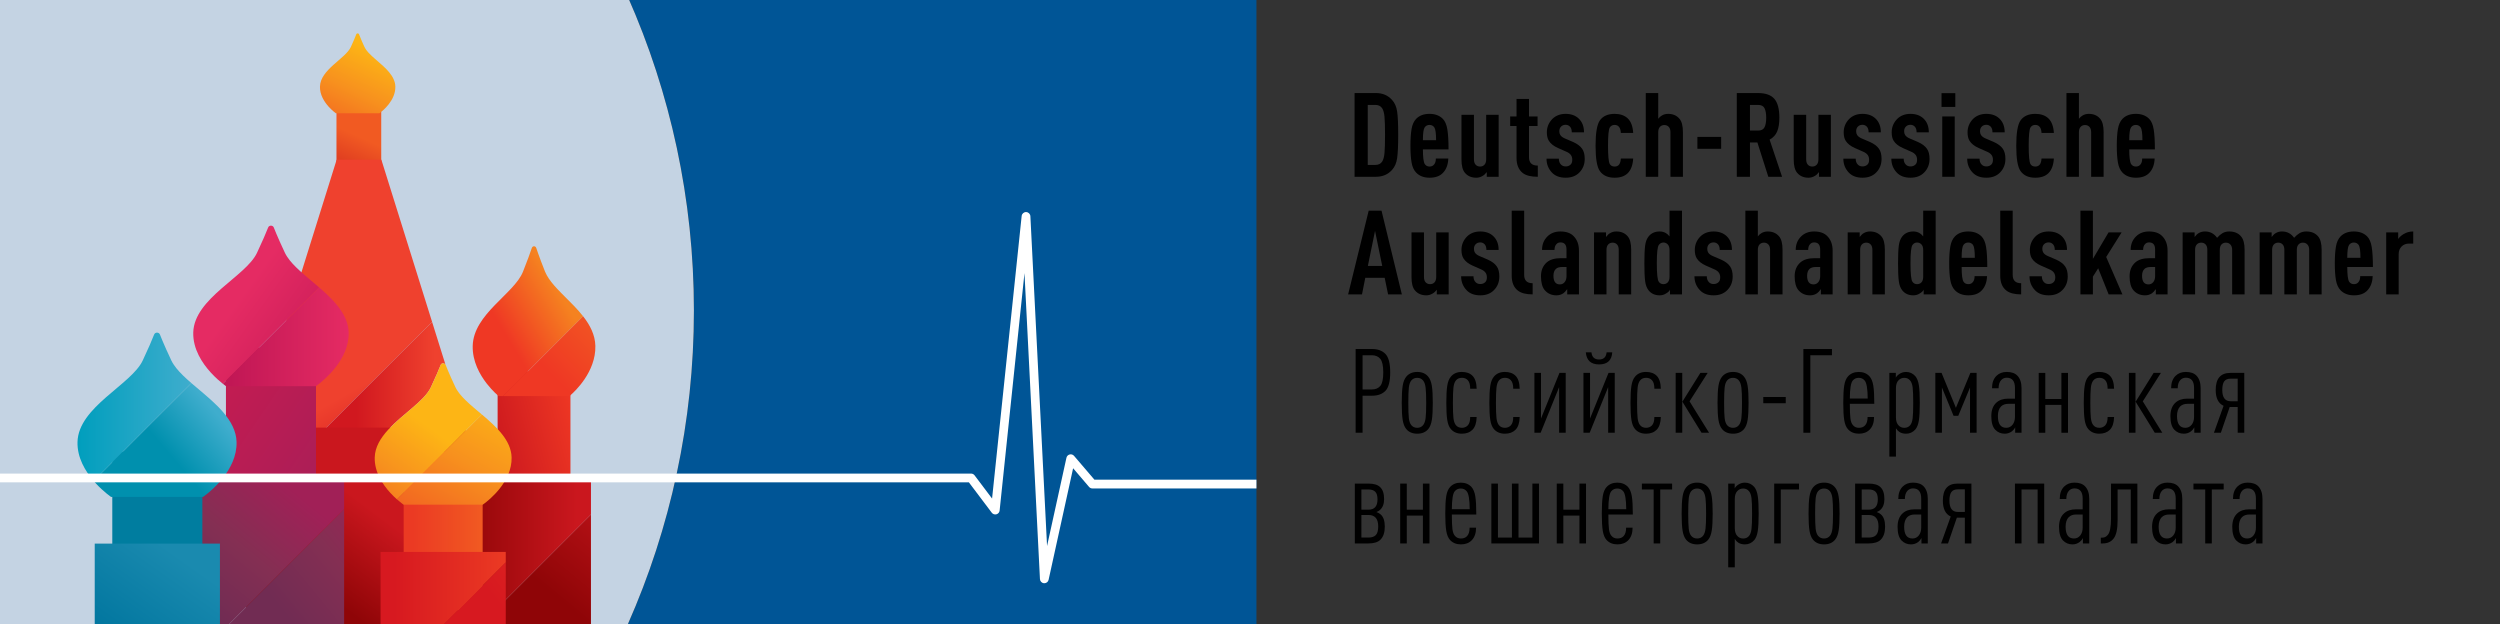 <?xml version="1.0" encoding="utf-8"?>
<!-- Generator: Adobe Illustrator 15.0.0, SVG Export Plug-In . SVG Version: 6.00 Build 0)  -->
<!DOCTYPE svg PUBLIC "-//W3C//DTD SVG 1.1//EN" "http://www.w3.org/Graphics/SVG/1.1/DTD/svg11.dtd">
<svg version="1.1" id="Layer_1" xmlns="http://www.w3.org/2000/svg" xmlns:xlink="http://www.w3.org/1999/xlink" x="0px" y="0px"
	 width="396.013px" height="98.844px" viewBox="0 0 396.013 98.844" enable-background="new 0 0 396.013 98.844"
	 xml:space="preserve">
<rect x="0" y="0" width="396.013" height="98.844" fill="#333333" stroke="none"/>
<g>
	<defs>
		<rect id="SVGID_1_" width="396.013" height="98.844"/>
	</defs>
	<clipPath id="SVGID_2_">
		<use xlink:href="#SVGID_1_"  overflow="visible"/>
	</clipPath>
	<path clip-path="url(#SVGID_2_)" d="M221.315,17.673c0.112,0.764,0.168,1.991,0.168,3.68s-0.056,2.922-0.168,3.698
		c-0.111,0.776-0.379,1.394-0.801,1.853c-0.646,0.733-1.503,1.099-2.57,1.099h-3.373V14.739h3.373c1.067,0,1.925,0.366,2.57,1.099
		C220.937,16.298,221.204,16.91,221.315,17.673 M219.397,21.353c0-1.292-0.028-2.242-0.084-2.851
		c-0.056-0.608-0.178-1.055-0.363-1.341c-0.236-0.36-0.591-0.54-1.062-0.54h-1.23v9.501h1.23c0.471,0,0.825-0.18,1.062-0.54
		c0.186-0.286,0.308-0.736,0.363-1.351C219.369,23.616,219.397,22.657,219.397,21.353"/>
	<path clip-path="url(#SVGID_2_)" d="M229.457,23.663h-4.061c0,1.241,0.099,2.018,0.298,2.328c0.174,0.261,0.428,0.391,0.764,0.391
		c0.322,0,0.57-0.124,0.745-0.372c0.161-0.199,0.242-0.497,0.242-0.895h1.974c-0.036,0.957-0.315,1.708-0.837,2.255
		c-0.485,0.521-1.193,0.782-2.124,0.782c-0.894,0-1.603-0.267-2.124-0.801c-0.373-0.385-0.618-0.925-0.736-1.621
		c-0.117-0.695-0.176-1.577-0.176-2.645c0-1.068,0.059-1.95,0.176-2.646c0.118-0.695,0.363-1.235,0.736-1.621
		c0.509-0.521,1.211-0.782,2.105-0.782c0.881,0,1.583,0.261,2.104,0.782c0.361,0.361,0.603,0.926,0.728,1.696
		C229.395,21.284,229.457,22.334,229.457,23.663 M227.482,22.209c0-1.081-0.094-1.757-0.279-2.031
		c-0.187-0.261-0.44-0.39-0.764-0.39s-0.577,0.129-0.764,0.39c-0.187,0.274-0.279,0.95-0.279,2.031H227.482z"/>
	<path clip-path="url(#SVGID_2_)" d="M237.394,28.003h-1.882v-0.745c-0.212,0.286-0.436,0.491-0.672,0.615
		c-0.311,0.186-0.639,0.279-0.987,0.279c-0.757,0-1.354-0.254-1.788-0.763c-0.372-0.423-0.559-1.131-0.559-2.124v-7.08h1.975v7.061
		c0,0.372,0.09,0.655,0.271,0.848c0.18,0.193,0.413,0.288,0.699,0.288c0.285,0,0.518-0.095,0.697-0.288
		c0.181-0.193,0.271-0.476,0.271-0.848v-7.061h1.976V28.003z"/>
	<path clip-path="url(#SVGID_2_)" d="M243.597,28.003c-1.081,0-1.875-0.198-2.385-0.596c-0.658-0.522-0.987-1.316-0.987-2.384
		v-5.068h-1.006v-1.509h1.006V15.67h1.975v2.776h1.36v1.509h-1.36v4.956c0,0.882,0.466,1.322,1.397,1.322V28.003z"/>
	<path clip-path="url(#SVGID_2_)" d="M251.029,25.171c0,0.87-0.291,1.596-0.875,2.18c-0.534,0.534-1.248,0.8-2.143,0.8
		c-0.932,0-1.651-0.266-2.161-0.8c-0.584-0.609-0.875-1.348-0.875-2.217h1.956c0,0.397,0.111,0.707,0.335,0.931
		c0.187,0.199,0.435,0.298,0.745,0.298s0.564-0.093,0.764-0.279c0.187-0.162,0.279-0.422,0.279-0.783
		c0-0.285-0.068-0.527-0.204-0.726c-0.149-0.223-0.404-0.41-0.764-0.559l-1.305-0.577c-0.671-0.299-1.149-0.678-1.435-1.137
		c-0.211-0.336-0.316-0.782-0.316-1.341c0-0.808,0.285-1.509,0.856-2.106c0.547-0.546,1.254-0.819,2.124-0.819
		c0.857,0,1.547,0.248,2.068,0.745c0.559,0.534,0.838,1.261,0.838,2.18h-1.938c0-0.398-0.094-0.696-0.279-0.895
		c-0.187-0.198-0.417-0.298-0.689-0.298c-0.298,0-0.54,0.093-0.727,0.28c-0.187,0.186-0.279,0.435-0.279,0.745
		c0,0.236,0.049,0.428,0.148,0.577c0.137,0.224,0.379,0.41,0.728,0.559l1.304,0.559c0.671,0.298,1.148,0.659,1.435,1.081
		C250.894,23.955,251.029,24.489,251.029,25.171"/>
	<path clip-path="url(#SVGID_2_)" d="M258.706,25.115c-0.062,1.031-0.348,1.801-0.857,2.311c-0.483,0.484-1.18,0.726-2.086,0.726
		c-1.056,0-1.832-0.348-2.329-1.043c-0.459-0.621-0.688-1.962-0.688-4.024c0-2.037,0.229-3.379,0.688-4.025
		c0.497-0.682,1.273-1.024,2.329-1.024c0.868,0,1.558,0.236,2.068,0.708c0.521,0.496,0.813,1.267,0.875,2.309h-1.956
		c-0.025-0.421-0.112-0.726-0.262-0.912c-0.161-0.235-0.402-0.354-0.726-0.354c-0.336,0-0.59,0.137-0.764,0.41
		c-0.188,0.323-0.279,1.285-0.279,2.888c0,1.602,0.092,2.571,0.279,2.905c0.161,0.262,0.415,0.392,0.764,0.392
		c0.323,0,0.564-0.112,0.726-0.335c0.149-0.211,0.236-0.522,0.262-0.932H258.706z"/>
	<path clip-path="url(#SVGID_2_)" d="M266.585,28.003h-1.976v-7.061c0-0.372-0.09-0.654-0.27-0.847
		c-0.181-0.193-0.413-0.289-0.698-0.289s-0.519,0.096-0.699,0.289c-0.18,0.193-0.27,0.475-0.27,0.847v7.061h-1.975V14.739h1.975
		v4.079c0.161-0.223,0.354-0.397,0.577-0.521c0.285-0.173,0.615-0.261,0.987-0.261c0.758,0,1.354,0.255,1.789,0.764
		c0.372,0.423,0.559,1.13,0.559,2.124V28.003z"/>
	<rect x="268.876" y="21.687" clip-path="url(#SVGID_2_)" width="3.764" height="1.882"/>
	<path clip-path="url(#SVGID_2_)" d="M282.289,28.003h-2.179l-1.732-5.44h-1.175v5.44h-2.086V14.739h3.354
		c1.205,0,2.07,0.308,2.6,0.922c0.527,0.615,0.791,1.612,0.791,2.99c0,0.882-0.114,1.603-0.344,2.162
		c-0.23,0.558-0.631,0.994-1.203,1.303L282.289,28.003z M279.514,20.15c0.175-0.354,0.262-0.854,0.262-1.5
		c0-0.645-0.087-1.145-0.262-1.5c-0.174-0.353-0.515-0.53-1.023-0.53h-1.287v4.061h1.287
		C278.999,20.682,279.34,20.504,279.514,20.15"/>
	<path clip-path="url(#SVGID_2_)" d="M290.021,28.003h-1.883v-0.745c-0.211,0.286-0.435,0.491-0.671,0.615
		c-0.311,0.186-0.639,0.279-0.987,0.279c-0.757,0-1.354-0.254-1.788-0.763c-0.372-0.423-0.559-1.131-0.559-2.124v-7.08h1.975v7.061
		c0,0.372,0.09,0.655,0.271,0.848c0.18,0.193,0.412,0.288,0.698,0.288s0.519-0.095,0.698-0.288c0.181-0.193,0.271-0.476,0.271-0.848
		v-7.061h1.976V28.003z"/>
	<path clip-path="url(#SVGID_2_)" d="M298.05,25.171c0,0.87-0.291,1.596-0.876,2.18c-0.534,0.534-1.247,0.8-2.142,0.8
		c-0.932,0-1.652-0.266-2.161-0.8c-0.584-0.609-0.875-1.348-0.875-2.217h1.956c0,0.397,0.11,0.707,0.334,0.931
		c0.188,0.199,0.436,0.298,0.746,0.298s0.564-0.093,0.764-0.279c0.187-0.162,0.279-0.422,0.279-0.783
		c0-0.285-0.068-0.527-0.204-0.726c-0.149-0.223-0.404-0.41-0.764-0.559l-1.305-0.577c-0.671-0.299-1.149-0.678-1.435-1.137
		c-0.211-0.336-0.316-0.782-0.316-1.341c0-0.808,0.285-1.509,0.856-2.106c0.546-0.546,1.254-0.819,2.124-0.819
		c0.856,0,1.546,0.248,2.067,0.745c0.56,0.534,0.838,1.261,0.838,2.18h-1.937c0-0.398-0.094-0.696-0.279-0.895
		c-0.187-0.198-0.417-0.298-0.689-0.298c-0.298,0-0.54,0.093-0.727,0.28c-0.187,0.186-0.279,0.435-0.279,0.745
		c0,0.236,0.049,0.428,0.148,0.577c0.137,0.224,0.379,0.41,0.727,0.559l1.305,0.559c0.67,0.298,1.148,0.659,1.434,1.081
		C297.914,23.955,298.05,24.489,298.05,25.171"/>
	<path clip-path="url(#SVGID_2_)" d="M305.651,25.171c0,0.87-0.291,1.596-0.876,2.18c-0.534,0.534-1.247,0.8-2.142,0.8
		c-0.932,0-1.652-0.266-2.161-0.8c-0.584-0.609-0.875-1.348-0.875-2.217h1.956c0,0.397,0.11,0.707,0.334,0.931
		c0.188,0.199,0.436,0.298,0.746,0.298c0.31,0,0.564-0.093,0.764-0.279c0.187-0.162,0.279-0.422,0.279-0.783
		c0-0.285-0.068-0.527-0.204-0.726c-0.15-0.223-0.404-0.41-0.764-0.559l-1.305-0.577c-0.671-0.299-1.148-0.678-1.435-1.137
		c-0.212-0.336-0.316-0.782-0.316-1.341c0-0.808,0.285-1.509,0.856-2.106c0.546-0.546,1.254-0.819,2.124-0.819
		c0.856,0,1.546,0.248,2.067,0.745c0.56,0.534,0.838,1.261,0.838,2.18h-1.937c0-0.398-0.094-0.696-0.28-0.895
		c-0.186-0.198-0.416-0.298-0.688-0.298c-0.299,0-0.54,0.093-0.727,0.28c-0.187,0.186-0.279,0.435-0.279,0.745
		c0,0.236,0.049,0.428,0.148,0.577c0.137,0.224,0.379,0.41,0.727,0.559l1.305,0.559c0.67,0.298,1.148,0.659,1.434,1.081
		C305.516,23.955,305.651,24.489,305.651,25.171"/>
	<path clip-path="url(#SVGID_2_)" d="M309.731,16.937h-2.181v-2.18h2.181V16.937z M309.638,28.003h-1.975v-9.557h1.975V28.003z"/>
	<path clip-path="url(#SVGID_2_)" d="M317.668,25.171c0,0.87-0.292,1.596-0.876,2.18c-0.534,0.534-1.247,0.8-2.143,0.8
		c-0.931,0-1.651-0.266-2.16-0.8c-0.585-0.609-0.876-1.348-0.876-2.217h1.957c0,0.397,0.11,0.707,0.334,0.931
		c0.188,0.199,0.435,0.298,0.745,0.298s0.565-0.093,0.764-0.279c0.188-0.162,0.28-0.422,0.28-0.783c0-0.285-0.069-0.527-0.205-0.726
		c-0.149-0.223-0.403-0.41-0.764-0.559l-1.304-0.577c-0.672-0.299-1.149-0.678-1.436-1.137c-0.211-0.336-0.315-0.782-0.315-1.341
		c0-0.808,0.285-1.509,0.855-2.106c0.547-0.546,1.255-0.819,2.124-0.819c0.857,0,1.547,0.248,2.068,0.745
		c0.56,0.534,0.838,1.261,0.838,2.18h-1.937c0-0.398-0.094-0.696-0.28-0.895c-0.186-0.198-0.416-0.298-0.689-0.298
		c-0.298,0-0.54,0.093-0.726,0.28c-0.188,0.186-0.279,0.435-0.279,0.745c0,0.236,0.049,0.428,0.148,0.577
		c0.137,0.224,0.379,0.41,0.727,0.559l1.305,0.559c0.67,0.298,1.148,0.659,1.434,1.081
		C317.531,23.955,317.668,24.489,317.668,25.171"/>
	<path clip-path="url(#SVGID_2_)" d="M325.344,25.115c-0.062,1.031-0.348,1.801-0.856,2.311c-0.484,0.484-1.181,0.726-2.087,0.726
		c-1.056,0-1.832-0.348-2.328-1.043c-0.46-0.621-0.689-1.962-0.689-4.024c0-2.037,0.229-3.379,0.689-4.025
		c0.496-0.682,1.272-1.024,2.328-1.024c0.869,0,1.559,0.236,2.068,0.708c0.521,0.496,0.812,1.267,0.875,2.309h-1.956
		c-0.024-0.421-0.111-0.726-0.261-0.912c-0.161-0.235-0.403-0.354-0.727-0.354c-0.335,0-0.59,0.137-0.764,0.41
		c-0.188,0.323-0.279,1.285-0.279,2.888c0,1.602,0.092,2.571,0.279,2.905c0.161,0.262,0.416,0.392,0.764,0.392
		c0.323,0,0.565-0.112,0.727-0.335c0.149-0.211,0.236-0.522,0.261-0.932H325.344z"/>
	<path clip-path="url(#SVGID_2_)" d="M333.225,28.003h-1.976v-7.061c0-0.372-0.09-0.654-0.271-0.847
		c-0.18-0.193-0.412-0.289-0.698-0.289s-0.519,0.096-0.698,0.289c-0.181,0.193-0.271,0.475-0.271,0.847v7.061h-1.975V14.739h1.975
		v4.079c0.161-0.223,0.354-0.397,0.578-0.521c0.285-0.173,0.615-0.261,0.987-0.261c0.758,0,1.354,0.255,1.788,0.764
		c0.372,0.423,0.56,1.13,0.56,2.124V28.003z"/>
	<path clip-path="url(#SVGID_2_)" d="M341.346,23.663h-4.062c0,1.241,0.1,2.018,0.298,2.328c0.174,0.261,0.429,0.391,0.764,0.391
		c0.323,0,0.571-0.124,0.745-0.372c0.161-0.199,0.242-0.497,0.242-0.895h1.975c-0.036,0.957-0.316,1.708-0.838,2.255
		c-0.484,0.521-1.192,0.782-2.124,0.782c-0.894,0-1.603-0.267-2.124-0.801c-0.372-0.385-0.618-0.925-0.735-1.621
		c-0.118-0.695-0.178-1.577-0.178-2.645c0-1.068,0.06-1.95,0.178-2.646c0.117-0.695,0.363-1.235,0.735-1.621
		c0.51-0.521,1.211-0.782,2.105-0.782c0.882,0,1.584,0.261,2.105,0.782c0.36,0.361,0.603,0.926,0.727,1.696
		S341.346,22.334,341.346,23.663 M339.371,22.209c0-1.081-0.094-1.757-0.28-2.031c-0.186-0.261-0.44-0.39-0.764-0.39
		c-0.322,0-0.577,0.129-0.763,0.39c-0.188,0.274-0.28,0.95-0.28,2.031H339.371z"/>
	<path clip-path="url(#SVGID_2_)" d="M222.062,46.634h-2.181l-0.54-2.627h-3.073l-0.521,2.627h-2.198l3.26-13.265h2.03
		L222.062,46.634z M218.95,42.125l-1.137-5.551l-1.136,5.551H218.95z"/>
	<path clip-path="url(#SVGID_2_)" d="M229.477,46.633h-1.882v-0.746c-0.211,0.287-0.435,0.491-0.67,0.615
		c-0.312,0.187-0.641,0.28-0.988,0.28c-0.757,0-1.354-0.255-1.789-0.764c-0.372-0.422-0.558-1.13-0.558-2.124v-7.079h1.975v7.061
		c0,0.372,0.089,0.655,0.27,0.847c0.181,0.193,0.414,0.289,0.699,0.289s0.518-0.096,0.698-0.289c0.18-0.192,0.271-0.475,0.271-0.847
		v-7.061h1.975V46.633z"/>
	<path clip-path="url(#SVGID_2_)" d="M237.504,43.801c0,0.87-0.291,1.596-0.875,2.18c-0.534,0.534-1.248,0.801-2.143,0.801
		c-0.932,0-1.651-0.267-2.161-0.801c-0.584-0.609-0.875-1.348-0.875-2.217h1.956c0,0.398,0.111,0.708,0.335,0.932
		c0.187,0.198,0.435,0.297,0.745,0.297s0.565-0.093,0.764-0.279c0.187-0.162,0.279-0.422,0.279-0.783
		c0-0.285-0.068-0.527-0.204-0.726c-0.149-0.223-0.404-0.41-0.764-0.559l-1.305-0.577c-0.671-0.298-1.149-0.677-1.435-1.137
		c-0.211-0.335-0.316-0.782-0.316-1.341c0-0.808,0.286-1.509,0.857-2.105c0.546-0.547,1.253-0.82,2.123-0.82
		c0.857,0,1.547,0.249,2.068,0.745c0.559,0.535,0.839,1.261,0.839,2.18h-1.938c0-0.397-0.094-0.696-0.279-0.894
		c-0.187-0.199-0.417-0.298-0.689-0.298c-0.298,0-0.54,0.092-0.726,0.279c-0.188,0.186-0.28,0.435-0.28,0.745
		c0,0.236,0.05,0.428,0.148,0.577c0.138,0.224,0.379,0.411,0.728,0.56l1.305,0.558c0.67,0.298,1.147,0.659,1.434,1.081
		C237.368,42.584,237.504,43.119,237.504,43.801"/>
	<path clip-path="url(#SVGID_2_)" d="M242.777,46.633c-1.043,0-1.819-0.199-2.329-0.597c-0.658-0.496-0.987-1.291-0.987-2.384
		V33.369h1.975v10.172c0,0.883,0.447,1.323,1.342,1.323V46.633z"/>
	<path clip-path="url(#SVGID_2_)" d="M250.117,46.634h-1.862v-0.839c-0.224,0.311-0.423,0.528-0.597,0.653
		c-0.323,0.223-0.695,0.335-1.118,0.335c-0.758,0-1.373-0.273-1.844-0.82c-0.397-0.472-0.597-1.205-0.597-2.198
		c0-0.932,0.304-1.665,0.913-2.199c0.51-0.447,1.261-0.671,2.255-0.671h0.875v-1.359c0-0.758-0.317-1.137-0.95-1.137
		c-0.273,0-0.491,0.093-0.652,0.28c-0.198,0.211-0.298,0.515-0.298,0.912h-1.975c0-0.856,0.279-1.565,0.838-2.123
		c0.534-0.534,1.225-0.802,2.068-0.802c0.919,0,1.615,0.243,2.086,0.727c0.571,0.571,0.857,1.342,0.857,2.31V46.634z
		 M248.143,43.746v-1.453h-0.652c-0.472,0-0.813,0.099-1.024,0.298c-0.26,0.236-0.392,0.602-0.392,1.099
		c0,0.907,0.342,1.36,1.025,1.36c0.298,0,0.546-0.117,0.745-0.354C248.042,44.46,248.143,44.143,248.143,43.746"/>
	<path clip-path="url(#SVGID_2_)" d="M258.389,46.633h-1.976v-7.061c0-0.373-0.09-0.655-0.27-0.848
		c-0.181-0.192-0.413-0.288-0.698-0.288s-0.519,0.096-0.699,0.288c-0.18,0.193-0.27,0.475-0.27,0.848v7.061h-1.975v-9.818h1.9v0.726
		c0.224-0.298,0.44-0.503,0.651-0.615c0.285-0.173,0.615-0.26,0.987-0.26c0.758,0,1.354,0.255,1.789,0.763
		c0.372,0.423,0.559,1.131,0.559,2.124V46.633z"/>
	<path clip-path="url(#SVGID_2_)" d="M266.436,46.633h-1.9v-0.746c-0.099,0.224-0.317,0.429-0.651,0.615
		c-0.286,0.187-0.615,0.28-0.987,0.28c-0.733,0-1.312-0.255-1.732-0.764c-0.299-0.36-0.488-0.857-0.569-1.491
		c-0.081-0.633-0.12-1.57-0.12-2.813c0-1.241,0.039-2.176,0.12-2.803s0.271-1.121,0.569-1.482c0.421-0.508,0.999-0.763,1.732-0.763
		c0.372,0,0.701,0.087,0.987,0.26c0.186,0.1,0.378,0.274,0.577,0.522v-4.08h1.975V46.633z M264.461,43.838v-4.229
		c0-0.41-0.1-0.714-0.299-0.913c-0.186-0.186-0.409-0.279-0.67-0.279c-0.298,0-0.541,0.13-0.727,0.391
		c-0.212,0.274-0.316,1.242-0.316,2.906c0,1.677,0.104,2.652,0.316,2.925c0.174,0.249,0.416,0.373,0.727,0.373
		c0.272,0,0.496-0.087,0.67-0.261C264.361,44.553,264.461,44.249,264.461,43.838"/>
	<path clip-path="url(#SVGID_2_)" d="M274.465,43.801c0,0.87-0.292,1.596-0.876,2.18c-0.534,0.534-1.248,0.801-2.144,0.801
		c-0.93,0-1.65-0.267-2.159-0.801c-0.585-0.609-0.876-1.348-0.876-2.217h1.956c0,0.398,0.111,0.708,0.335,0.932
		c0.188,0.198,0.435,0.297,0.744,0.297c0.312,0,0.566-0.093,0.765-0.279c0.188-0.162,0.28-0.422,0.28-0.783
		c0-0.285-0.069-0.527-0.205-0.726c-0.149-0.223-0.403-0.41-0.764-0.559l-1.305-0.577c-0.671-0.298-1.148-0.677-1.435-1.137
		c-0.212-0.335-0.315-0.782-0.315-1.341c0-0.808,0.285-1.509,0.856-2.105c0.546-0.547,1.254-0.82,2.122-0.82
		c0.858,0,1.548,0.249,2.069,0.745c0.56,0.535,0.839,1.261,0.839,2.18h-1.938c0-0.397-0.094-0.696-0.28-0.894
		c-0.186-0.199-0.416-0.298-0.69-0.298c-0.297,0-0.539,0.092-0.725,0.279c-0.188,0.186-0.279,0.435-0.279,0.745
		c0,0.236,0.049,0.428,0.148,0.577c0.137,0.224,0.379,0.411,0.727,0.56l1.305,0.558c0.67,0.298,1.148,0.659,1.434,1.081
		C274.328,42.584,274.465,43.119,274.465,43.801"/>
	<path clip-path="url(#SVGID_2_)" d="M282.364,46.633h-1.975v-7.061c0-0.373-0.09-0.655-0.271-0.848
		c-0.181-0.192-0.413-0.288-0.698-0.288s-0.519,0.096-0.699,0.288c-0.18,0.193-0.27,0.475-0.27,0.848v7.061h-1.975V33.369h1.975
		v4.08c0.161-0.223,0.354-0.397,0.577-0.522c0.286-0.173,0.615-0.26,0.987-0.26c0.758,0,1.354,0.255,1.789,0.763
		c0.372,0.423,0.559,1.131,0.559,2.124V46.633z"/>
	<path clip-path="url(#SVGID_2_)" d="M290.3,46.634h-1.862v-0.839c-0.225,0.311-0.423,0.528-0.598,0.653
		c-0.322,0.223-0.694,0.335-1.117,0.335c-0.758,0-1.373-0.273-1.845-0.82c-0.396-0.472-0.596-1.205-0.596-2.198
		c0-0.932,0.304-1.665,0.913-2.199c0.51-0.447,1.261-0.671,2.255-0.671h0.875v-1.359c0-0.758-0.317-1.137-0.95-1.137
		c-0.273,0-0.491,0.093-0.652,0.28c-0.198,0.211-0.298,0.515-0.298,0.912h-1.975c0-0.856,0.278-1.565,0.838-2.123
		c0.534-0.534,1.224-0.802,2.068-0.802c0.919,0,1.613,0.243,2.086,0.727c0.571,0.571,0.857,1.342,0.857,2.31V46.634z
		 M288.325,43.746v-1.453h-0.652c-0.472,0-0.813,0.099-1.024,0.298c-0.26,0.236-0.392,0.602-0.392,1.099
		c0,0.907,0.342,1.36,1.025,1.36c0.298,0,0.546-0.117,0.745-0.354C288.225,44.46,288.325,44.143,288.325,43.746"/>
	<path clip-path="url(#SVGID_2_)" d="M298.571,46.633h-1.976v-7.061c0-0.373-0.09-0.655-0.27-0.848
		c-0.181-0.192-0.413-0.288-0.698-0.288c-0.286,0-0.519,0.096-0.699,0.288c-0.181,0.193-0.27,0.475-0.27,0.848v7.061h-1.975v-9.818
		h1.9v0.726c0.224-0.298,0.44-0.503,0.651-0.615c0.285-0.173,0.615-0.26,0.987-0.26c0.758,0,1.354,0.255,1.788,0.763
		c0.373,0.423,0.56,1.131,0.56,2.124V46.633z"/>
	<path clip-path="url(#SVGID_2_)" d="M306.619,46.633h-1.9v-0.746c-0.1,0.224-0.317,0.429-0.651,0.615
		c-0.287,0.187-0.615,0.28-0.987,0.28c-0.734,0-1.312-0.255-1.732-0.764c-0.3-0.36-0.488-0.857-0.569-1.491
		c-0.081-0.633-0.12-1.57-0.12-2.813c0-1.241,0.039-2.176,0.12-2.803s0.27-1.121,0.569-1.482c0.421-0.508,0.998-0.763,1.732-0.763
		c0.372,0,0.7,0.087,0.987,0.26c0.186,0.1,0.378,0.274,0.577,0.522v-4.08h1.975V46.633z M304.645,43.838v-4.229
		c0-0.41-0.101-0.714-0.299-0.913c-0.187-0.186-0.41-0.279-0.67-0.279c-0.298,0-0.541,0.13-0.728,0.391
		c-0.211,0.274-0.315,1.242-0.315,2.906c0,1.677,0.104,2.652,0.315,2.925c0.175,0.249,0.417,0.373,0.728,0.373
		c0.272,0,0.496-0.087,0.67-0.261C304.544,44.553,304.645,44.249,304.645,43.838"/>
	<path clip-path="url(#SVGID_2_)" d="M314.796,42.293h-4.061c0,1.241,0.1,2.018,0.298,2.328c0.174,0.261,0.428,0.391,0.764,0.391
		c0.323,0,0.571-0.123,0.745-0.372c0.161-0.199,0.242-0.497,0.242-0.894h1.974c-0.036,0.956-0.315,1.708-0.837,2.254
		c-0.484,0.522-1.192,0.782-2.124,0.782c-0.894,0-1.603-0.267-2.124-0.801c-0.373-0.385-0.618-0.925-0.735-1.621
		c-0.118-0.695-0.177-1.577-0.177-2.645c0-1.068,0.059-1.95,0.177-2.646c0.117-0.695,0.362-1.235,0.735-1.62
		c0.509-0.522,1.212-0.783,2.105-0.783c0.882,0,1.583,0.261,2.104,0.783c0.361,0.36,0.603,0.925,0.728,1.695
		C314.733,39.914,314.796,40.964,314.796,42.293 M312.821,40.839c0-1.08-0.093-1.757-0.279-2.03
		c-0.186-0.261-0.44-0.391-0.764-0.391s-0.577,0.13-0.764,0.391c-0.187,0.273-0.279,0.95-0.279,2.03H312.821z"/>
	<path clip-path="url(#SVGID_2_)" d="M320.162,46.633c-1.044,0-1.819-0.199-2.329-0.597c-0.658-0.496-0.987-1.291-0.987-2.384
		V33.369h1.975v10.172c0,0.883,0.447,1.323,1.342,1.323V46.633z"/>
	<path clip-path="url(#SVGID_2_)" d="M327.539,43.801c0,0.87-0.292,1.596-0.876,2.18c-0.534,0.534-1.247,0.801-2.143,0.801
		c-0.931,0-1.651-0.267-2.16-0.801c-0.585-0.609-0.876-1.348-0.876-2.217h1.957c0,0.398,0.11,0.708,0.334,0.932
		c0.188,0.198,0.435,0.297,0.745,0.297s0.565-0.093,0.764-0.279c0.188-0.162,0.28-0.422,0.28-0.783c0-0.285-0.069-0.527-0.205-0.726
		c-0.149-0.223-0.403-0.41-0.764-0.559l-1.304-0.577c-0.672-0.298-1.149-0.677-1.436-1.137c-0.211-0.335-0.315-0.782-0.315-1.341
		c0-0.808,0.285-1.509,0.856-2.105c0.546-0.547,1.254-0.82,2.123-0.82c0.857,0,1.547,0.249,2.068,0.745
		c0.56,0.535,0.839,1.261,0.839,2.18h-1.938c0-0.397-0.094-0.696-0.28-0.894c-0.186-0.199-0.416-0.298-0.689-0.298
		c-0.298,0-0.54,0.092-0.726,0.279c-0.188,0.186-0.279,0.435-0.279,0.745c0,0.236,0.049,0.428,0.148,0.577
		c0.137,0.224,0.379,0.411,0.727,0.56l1.305,0.558c0.67,0.298,1.148,0.659,1.434,1.081
		C327.402,42.584,327.539,43.119,327.539,43.801"/>
	<polygon clip-path="url(#SVGID_2_)" points="336.202,46.633 334.022,46.633 332.364,42.498 331.526,43.82 331.526,46.633 
		329.552,46.633 329.552,33.369 331.526,33.369 331.526,41.007 334.004,36.815 336.072,36.815 333.631,40.709 	"/>
	<path clip-path="url(#SVGID_2_)" d="M343.355,46.634h-1.862v-0.839c-0.224,0.311-0.423,0.528-0.597,0.653
		c-0.323,0.223-0.695,0.335-1.118,0.335c-0.758,0-1.373-0.273-1.844-0.82c-0.397-0.472-0.596-1.205-0.596-2.198
		c0-0.932,0.304-1.665,0.912-2.199c0.51-0.447,1.261-0.671,2.255-0.671h0.875v-1.359c0-0.758-0.317-1.137-0.95-1.137
		c-0.273,0-0.491,0.093-0.652,0.28c-0.198,0.211-0.298,0.515-0.298,0.912h-1.975c0-0.856,0.279-1.565,0.838-2.123
		c0.534-0.534,1.225-0.802,2.068-0.802c0.919,0,1.615,0.243,2.087,0.727c0.57,0.571,0.856,1.342,0.856,2.31V46.634z M341.381,43.746
		v-1.453h-0.652c-0.472,0-0.812,0.099-1.024,0.298c-0.26,0.236-0.391,0.602-0.391,1.099c0,0.907,0.341,1.36,1.024,1.36
		c0.298,0,0.546-0.117,0.745-0.354C341.281,44.46,341.381,44.143,341.381,43.746"/>
	<path clip-path="url(#SVGID_2_)" d="M355.559,46.633h-1.975v-7.061c0-0.36-0.094-0.639-0.28-0.838
		c-0.187-0.199-0.422-0.298-0.708-0.298s-0.52,0.096-0.698,0.288c-0.181,0.193-0.271,0.475-0.271,0.848v7.061h-1.976v-7.061
		c0-0.373-0.089-0.655-0.27-0.848c-0.181-0.192-0.413-0.288-0.698-0.288c-0.286,0-0.519,0.096-0.699,0.288
		c-0.18,0.193-0.27,0.475-0.27,0.848v7.061h-1.975v-9.818h1.9v0.726c0.224-0.298,0.439-0.503,0.651-0.615
		c0.286-0.173,0.615-0.26,0.987-0.26c0.808,0,1.447,0.335,1.919,1.006c0.272-0.31,0.565-0.56,0.875-0.746
		c0.311-0.173,0.659-0.26,1.044-0.26c0.808,0,1.429,0.255,1.863,0.763c0.385,0.436,0.578,1.143,0.578,2.124V46.633z"/>
	<path clip-path="url(#SVGID_2_)" d="M367.761,46.633h-1.975v-7.061c0-0.36-0.094-0.639-0.279-0.838
		c-0.188-0.199-0.423-0.298-0.709-0.298c-0.285,0-0.519,0.096-0.698,0.288c-0.181,0.193-0.27,0.475-0.27,0.848v7.061h-1.976v-7.061
		c0-0.373-0.09-0.655-0.271-0.848c-0.18-0.192-0.412-0.288-0.698-0.288s-0.519,0.096-0.698,0.288
		c-0.181,0.193-0.271,0.475-0.271,0.848v7.061h-1.975v-9.818h1.9v0.726c0.224-0.298,0.439-0.503,0.652-0.615
		c0.285-0.173,0.614-0.26,0.987-0.26c0.807,0,1.447,0.335,1.918,1.006c0.273-0.31,0.565-0.56,0.876-0.746
		c0.311-0.173,0.658-0.26,1.043-0.26c0.808,0,1.429,0.255,1.863,0.763c0.385,0.436,0.578,1.143,0.578,2.124V46.633z"/>
	<path clip-path="url(#SVGID_2_)" d="M375.882,42.293h-4.062c0,1.241,0.1,2.018,0.298,2.328c0.174,0.261,0.429,0.391,0.764,0.391
		c0.323,0,0.572-0.123,0.746-0.372c0.16-0.199,0.241-0.497,0.241-0.894h1.975c-0.036,0.956-0.315,1.708-0.838,2.254
		c-0.483,0.522-1.192,0.782-2.124,0.782c-0.894,0-1.602-0.267-2.124-0.801c-0.372-0.385-0.617-0.925-0.735-1.621
		c-0.117-0.695-0.178-1.577-0.178-2.645c0-1.068,0.061-1.95,0.178-2.646c0.118-0.695,0.363-1.235,0.735-1.62
		c0.51-0.522,1.211-0.783,2.106-0.783c0.881,0,1.583,0.261,2.104,0.783c0.36,0.36,0.603,0.925,0.727,1.695
		S375.882,40.964,375.882,42.293 M373.907,40.839c0-1.08-0.094-1.757-0.279-2.03c-0.187-0.261-0.441-0.391-0.764-0.391
		c-0.323,0-0.578,0.13-0.764,0.391c-0.188,0.273-0.28,0.95-0.28,2.03H373.907z"/>
	<path clip-path="url(#SVGID_2_)" d="M382.272,38.585h-0.671c-0.472,0-0.863,0.152-1.174,0.457
		c-0.311,0.304-0.466,0.717-0.466,1.238v6.353h-1.975v-9.818h1.9v1.043c0.199-0.297,0.484-0.558,0.856-0.782
		c0.447-0.273,0.956-0.41,1.528-0.41V38.585z"/>
	<path clip-path="url(#SVGID_2_)" d="M219.462,56.068c0.502,0.522,0.754,1.496,0.754,2.926c0,1.429-0.252,2.4-0.754,2.915
		c-0.503,0.516-1.207,0.773-2.114,0.773h-1.509v5.869h-1.1V55.285h2.608C218.255,55.285,218.959,55.547,219.462,56.068
		 M218.652,61.126c0.31-0.379,0.465-1.089,0.465-2.133s-0.155-1.758-0.465-2.142c-0.312-0.386-0.764-0.579-1.361-0.579h-1.452v5.421
		h1.452C217.889,61.694,218.341,61.505,218.652,61.126"/>
	<path clip-path="url(#SVGID_2_)" d="M226.812,61.118c0.1,0.621,0.149,1.521,0.149,2.701c0,1.179-0.05,2.081-0.149,2.701
		c-0.1,0.621-0.285,1.099-0.56,1.435c-0.409,0.496-0.992,0.746-1.75,0.746c-0.759,0-1.342-0.25-1.751-0.746
		c-0.274-0.336-0.46-0.813-0.56-1.435c-0.1-0.62-0.148-1.522-0.148-2.701c0-1.18,0.049-2.08,0.148-2.701
		c0.1-0.622,0.285-1.1,0.56-1.435c0.409-0.511,0.992-0.765,1.751-0.765c0.758,0,1.341,0.254,1.75,0.765
		C226.526,60.018,226.712,60.496,226.812,61.118 M225.824,66.222c0.062-0.496,0.094-1.298,0.094-2.403s-0.032-1.909-0.094-2.412
		c-0.062-0.504-0.192-0.879-0.392-1.127c-0.236-0.287-0.547-0.43-0.931-0.43c-0.397,0-0.715,0.143-0.95,0.43
		c-0.199,0.248-0.327,0.62-0.382,1.117c-0.056,0.497-0.084,1.304-0.084,2.422c0,1.117,0.028,1.923,0.084,2.412
		c0.055,0.491,0.183,0.861,0.382,1.108c0.235,0.286,0.553,0.429,0.95,0.429c0.384,0,0.694-0.143,0.931-0.429
		C225.632,67.092,225.762,66.719,225.824,66.222"/>
	<path clip-path="url(#SVGID_2_)" d="M233.911,66.055c-0.025,0.931-0.249,1.606-0.672,2.029c-0.409,0.409-0.969,0.616-1.676,0.616
		c-0.746,0-1.329-0.25-1.751-0.746c-0.274-0.322-0.46-0.798-0.56-1.425s-0.148-1.532-0.148-2.711c0-1.18,0.049-2.084,0.148-2.71
		c0.1-0.628,0.285-1.104,0.56-1.426c0.409-0.511,0.992-0.765,1.751-0.765c0.72,0,1.279,0.199,1.676,0.598
		c0.423,0.409,0.646,1.099,0.672,2.065h-1.025c0-0.632-0.124-1.079-0.372-1.34c-0.224-0.26-0.534-0.392-0.933-0.392
		c-0.422,0-0.745,0.143-0.968,0.43c-0.199,0.248-0.327,0.626-0.382,1.136c-0.056,0.51-0.084,1.311-0.084,2.403
		s0.028,1.89,0.084,2.394c0.055,0.504,0.183,0.88,0.382,1.127c0.223,0.286,0.546,0.429,0.968,0.429c0.361,0,0.665-0.123,0.913-0.372
		c0.262-0.273,0.392-0.721,0.392-1.341H233.911z"/>
	<path clip-path="url(#SVGID_2_)" d="M240.729,66.055c-0.025,0.931-0.249,1.606-0.671,2.029c-0.41,0.409-0.97,0.616-1.677,0.616
		c-0.745,0-1.329-0.25-1.751-0.746c-0.274-0.322-0.46-0.798-0.56-1.425s-0.148-1.532-0.148-2.711c0-1.18,0.049-2.084,0.148-2.71
		c0.1-0.628,0.285-1.104,0.56-1.426c0.409-0.511,0.993-0.765,1.751-0.765c0.72,0,1.279,0.199,1.677,0.598
		c0.422,0.409,0.646,1.099,0.671,2.065h-1.025c0-0.632-0.124-1.079-0.372-1.34c-0.224-0.26-0.534-0.392-0.933-0.392
		c-0.422,0-0.745,0.143-0.968,0.43c-0.199,0.248-0.326,0.626-0.382,1.136s-0.084,1.311-0.084,2.403s0.028,1.89,0.084,2.394
		s0.183,0.88,0.382,1.127c0.223,0.286,0.546,0.429,0.968,0.429c0.361,0,0.665-0.123,0.913-0.372
		c0.262-0.273,0.392-0.721,0.392-1.341H240.729z"/>
	<polygon clip-path="url(#SVGID_2_)" points="248.015,68.551 246.972,68.551 246.972,61.322 244.046,68.551 243.059,68.551 
		243.059,59.069 244.102,59.069 244.102,66.296 247.027,59.069 248.015,59.069 	"/>
	<path clip-path="url(#SVGID_2_)" d="M255.783,68.55h-1.044v-7.228l-2.925,7.228h-0.987v-9.481h1.043v7.227l2.926-7.227h0.987V68.55
		z M255.392,55.808c-0.087,1.278-0.783,1.919-2.087,1.919c-1.292,0-1.994-0.641-2.105-1.919h0.895
		c0.074,0.758,0.479,1.137,1.211,1.137c0.721,0,1.117-0.379,1.192-1.137H255.392z"/>
	<path clip-path="url(#SVGID_2_)" d="M263.085,66.055c-0.024,0.931-0.248,1.606-0.671,2.029c-0.409,0.409-0.969,0.616-1.677,0.616
		c-0.745,0-1.328-0.25-1.751-0.746c-0.273-0.322-0.46-0.798-0.559-1.425c-0.1-0.627-0.148-1.532-0.148-2.711
		c0-1.18,0.049-2.084,0.148-2.71c0.099-0.628,0.285-1.104,0.559-1.426c0.41-0.511,0.994-0.765,1.751-0.765
		c0.721,0,1.279,0.199,1.677,0.598c0.423,0.409,0.646,1.099,0.671,2.065h-1.024c0-0.632-0.124-1.079-0.371-1.34
		c-0.225-0.26-0.535-0.392-0.934-0.392c-0.422,0-0.745,0.143-0.968,0.43c-0.2,0.248-0.327,0.626-0.382,1.136
		c-0.056,0.51-0.084,1.311-0.084,2.403s0.028,1.89,0.084,2.394c0.055,0.504,0.182,0.88,0.382,1.127
		c0.223,0.286,0.546,0.429,0.968,0.429c0.36,0,0.664-0.123,0.913-0.372c0.262-0.273,0.392-0.721,0.392-1.341H263.085z"/>
	<path clip-path="url(#SVGID_2_)" d="M266.477,68.551h-1.044v-9.482h1.044V68.551z M270.725,68.551h-1.193l-3.035-4.919l2.85-4.563
		h1.155l-2.869,4.507L270.725,68.551z"/>
	<path clip-path="url(#SVGID_2_)" d="M276.834,61.118c0.1,0.621,0.149,1.521,0.149,2.701c0,1.179-0.05,2.081-0.149,2.701
		c-0.099,0.621-0.285,1.099-0.559,1.435c-0.41,0.496-0.993,0.746-1.751,0.746s-1.342-0.25-1.751-0.746
		c-0.274-0.336-0.46-0.813-0.56-1.435c-0.1-0.62-0.148-1.522-0.148-2.701c0-1.18,0.049-2.08,0.148-2.701
		c0.1-0.622,0.285-1.1,0.56-1.435c0.409-0.511,0.993-0.765,1.751-0.765s1.341,0.254,1.751,0.765
		C276.549,60.018,276.735,60.496,276.834,61.118 M275.847,66.222c0.062-0.496,0.094-1.298,0.094-2.403s-0.032-1.909-0.094-2.412
		c-0.062-0.504-0.192-0.879-0.392-1.127c-0.235-0.287-0.545-0.43-0.931-0.43c-0.397,0-0.715,0.143-0.95,0.43
		c-0.199,0.248-0.326,0.62-0.382,1.117s-0.084,1.304-0.084,2.422c0,1.117,0.028,1.923,0.084,2.412
		c0.056,0.491,0.183,0.861,0.382,1.108c0.235,0.286,0.553,0.429,0.95,0.429c0.386,0,0.695-0.143,0.931-0.429
		C275.654,67.092,275.785,66.719,275.847,66.222"/>
	<rect x="279.312" y="62.887" clip-path="url(#SVGID_2_)" width="3.559" height="0.987"/>
	<polygon clip-path="url(#SVGID_2_)" points="290.192,56.274 286.765,56.274 286.765,68.55 285.665,68.55 285.665,55.286 
		290.192,55.286 	"/>
	<path clip-path="url(#SVGID_2_)" d="M296.898,63.968h-3.875c0,1.056,0.031,1.825,0.093,2.31s0.192,0.838,0.392,1.062
		c0.235,0.286,0.552,0.428,0.949,0.428c0.41,0,0.733-0.123,0.969-0.372c0.273-0.286,0.41-0.733,0.41-1.341h1.025
		c0,0.855-0.23,1.521-0.689,1.992c-0.423,0.436-0.994,0.652-1.715,0.652c-0.707,0-1.279-0.229-1.713-0.688
		c-0.298-0.323-0.501-0.806-0.605-1.444c-0.106-0.64-0.158-1.556-0.158-2.749c0-1.216,0.052-2.142,0.158-2.774
		c0.104-0.635,0.308-1.112,0.605-1.436c0.422-0.458,0.987-0.688,1.694-0.688c0.708,0,1.273,0.23,1.695,0.688
		c0.299,0.335,0.501,0.827,0.605,1.472C296.846,61.727,296.898,62.689,296.898,63.968 M295.855,63.129
		c-0.013-1.553-0.175-2.502-0.485-2.851c-0.236-0.286-0.547-0.429-0.932-0.429c-0.396,0-0.714,0.143-0.949,0.429
		c-0.299,0.335-0.454,1.286-0.466,2.851H295.855z"/>
	<path clip-path="url(#SVGID_2_)" d="M303.959,61.015c0.1,0.628,0.148,1.562,0.148,2.804s-0.049,2.173-0.148,2.794
		c-0.1,0.622-0.286,1.093-0.56,1.417c-0.396,0.447-0.888,0.671-1.471,0.671c-0.435,0-0.796-0.101-1.081-0.299
		c-0.186-0.124-0.36-0.311-0.521-0.56v4.489h-1.043V59.069h1.024v0.763c0.1-0.211,0.28-0.402,0.54-0.578
		c0.323-0.223,0.683-0.335,1.081-0.335c0.583,0,1.074,0.225,1.471,0.671C303.673,59.913,303.859,60.388,303.959,61.015
		 M302.972,66.269c0.062-0.491,0.093-1.309,0.093-2.45c0-1.144-0.031-1.959-0.093-2.45s-0.192-0.853-0.392-1.089
		c-0.236-0.286-0.54-0.43-0.913-0.43c-0.36,0-0.658,0.118-0.894,0.355c-0.298,0.272-0.447,0.707-0.447,1.302v4.604
		c0,0.583,0.149,1.017,0.447,1.304c0.235,0.236,0.533,0.354,0.894,0.354c0.373,0,0.677-0.137,0.913-0.41
		C302.779,67.123,302.91,66.758,302.972,66.269"/>
	<polygon clip-path="url(#SVGID_2_)" points="313.105,68.551 312.062,68.551 312.062,61.378 310.199,65.868 309.454,65.868 
		307.609,61.378 307.609,68.551 306.566,68.551 306.566,59.069 307.554,59.069 309.826,64.602 312.118,59.069 313.105,59.069 	"/>
	<path clip-path="url(#SVGID_2_)" d="M320.222,68.551h-1.007v-0.857c-0.124,0.249-0.298,0.46-0.521,0.633
		c-0.335,0.249-0.715,0.374-1.136,0.374c-0.597,0-1.1-0.211-1.509-0.634c-0.411-0.435-0.615-1.15-0.615-2.143
		c0-0.943,0.266-1.658,0.801-2.143c0.459-0.422,1.08-0.634,1.863-0.634h1.081v-1.696c0-1.081-0.436-1.62-1.305-1.62
		c-0.336,0-0.621,0.119-0.857,0.354c-0.285,0.298-0.428,0.739-0.428,1.322h-1.043c0-0.845,0.229-1.496,0.688-1.956
		c0.423-0.423,0.97-0.634,1.64-0.634c0.758,0,1.322,0.199,1.696,0.598c0.434,0.459,0.651,1.117,0.651,1.975V68.551z M319.179,66.055
		v-2.087h-1.044c-0.484,0-0.869,0.137-1.154,0.409c-0.336,0.335-0.504,0.846-0.504,1.528c0,1.241,0.44,1.862,1.323,1.862
		c0.409,0,0.741-0.161,0.997-0.484C319.05,66.96,319.179,66.551,319.179,66.055"/>
	<polygon clip-path="url(#SVGID_2_)" points="327.58,68.551 326.537,68.551 326.537,64.136 323.984,64.136 323.984,68.551 
		322.941,68.551 322.941,59.069 323.984,59.069 323.984,63.203 326.537,63.203 326.537,59.069 327.58,59.069 	"/>
	<path clip-path="url(#SVGID_2_)" d="M334.883,66.055c-0.025,0.931-0.249,1.606-0.671,2.029c-0.41,0.409-0.97,0.616-1.677,0.616
		c-0.745,0-1.329-0.25-1.751-0.746c-0.274-0.322-0.46-0.798-0.56-1.425c-0.099-0.627-0.148-1.532-0.148-2.711
		c0-1.18,0.05-2.084,0.148-2.71c0.1-0.628,0.285-1.104,0.56-1.426c0.409-0.511,0.993-0.765,1.751-0.765
		c0.72,0,1.279,0.199,1.677,0.598c0.422,0.409,0.646,1.099,0.671,2.065h-1.025c0-0.632-0.124-1.079-0.372-1.34
		c-0.224-0.26-0.534-0.392-0.932-0.392c-0.423,0-0.746,0.143-0.969,0.43c-0.199,0.248-0.326,0.626-0.382,1.136
		s-0.084,1.311-0.084,2.403s0.028,1.89,0.084,2.394s0.183,0.88,0.382,1.127c0.223,0.286,0.546,0.429,0.969,0.429
		c0.36,0,0.664-0.123,0.913-0.372c0.261-0.273,0.391-0.721,0.391-1.341H334.883z"/>
	<path clip-path="url(#SVGID_2_)" d="M338.273,68.551h-1.043v-9.482h1.043V68.551z M342.521,68.551h-1.192l-3.036-4.919l2.85-4.563
		h1.155l-2.869,4.507L342.521,68.551z"/>
	<path clip-path="url(#SVGID_2_)" d="M348.594,68.551h-1.006v-0.857c-0.125,0.249-0.299,0.46-0.522,0.633
		c-0.334,0.249-0.714,0.374-1.136,0.374c-0.597,0-1.099-0.211-1.509-0.634c-0.41-0.435-0.615-1.15-0.615-2.143
		c0-0.943,0.268-1.658,0.802-2.143c0.459-0.422,1.08-0.634,1.862-0.634h1.081v-1.696c0-1.081-0.435-1.62-1.305-1.62
		c-0.335,0-0.621,0.119-0.857,0.354c-0.285,0.298-0.428,0.739-0.428,1.322h-1.043c0-0.845,0.229-1.496,0.689-1.956
		c0.422-0.423,0.969-0.634,1.639-0.634c0.758,0,1.323,0.199,1.696,0.598c0.434,0.459,0.651,1.117,0.651,1.975V68.551z
		 M347.551,66.055v-2.087h-1.043c-0.485,0-0.87,0.137-1.155,0.409c-0.336,0.335-0.503,0.846-0.503,1.528
		c0,1.241,0.44,1.862,1.322,1.862c0.41,0,0.741-0.161,0.997-0.484C347.423,66.96,347.551,66.551,347.551,66.055"/>
	<path clip-path="url(#SVGID_2_)" d="M355.505,68.55h-1.044v-4.08h-1.266l-1.398,4.08h-1.099l1.527-4.266
		c-0.832-0.385-1.248-1.223-1.248-2.515c0-1.802,0.776-2.701,2.328-2.701h2.199V68.55z M354.461,63.558v-3.576h-1.117
		c-0.473,0-0.811,0.142-1.016,0.428c-0.204,0.286-0.308,0.739-0.308,1.36c0,1.19,0.44,1.788,1.323,1.788H354.461z"/>
	<path clip-path="url(#SVGID_2_)" d="M219.359,83.421c0,0.919-0.23,1.607-0.689,2.067c-0.396,0.397-1.03,0.596-1.9,0.596h-2.16
		v-9.481h2.143c0.869,0,1.49,0.185,1.862,0.558c0.422,0.386,0.634,1.02,0.634,1.9c0,0.758-0.217,1.33-0.652,1.715
		c-0.162,0.136-0.348,0.248-0.559,0.335c0.248,0.086,0.46,0.205,0.633,0.354C219.129,81.837,219.359,82.489,219.359,83.421
		 M218.204,79.117c0-0.584-0.12-0.993-0.363-1.229c-0.242-0.235-0.599-0.355-1.071-0.355h-1.117v3.204h1.117
		C217.727,80.737,218.204,80.197,218.204,79.117 M218.316,83.383c0-1.204-0.516-1.808-1.547-1.808h-1.117v3.578h1.117
		c0.521,0,0.91-0.13,1.165-0.392C218.189,84.501,218.316,84.042,218.316,83.383"/>
	<polygon clip-path="url(#SVGID_2_)" points="226.438,86.085 225.396,86.085 225.396,81.67 222.843,81.67 222.843,86.085 
		221.8,86.085 221.8,76.603 222.843,76.603 222.843,80.737 225.396,80.737 225.396,76.603 226.438,76.603 	"/>
	<path clip-path="url(#SVGID_2_)" d="M233.854,81.502h-3.875c0,1.056,0.031,1.825,0.093,2.31s0.193,0.838,0.392,1.062
		c0.235,0.286,0.553,0.428,0.949,0.428c0.41,0,0.733-0.123,0.97-0.372c0.272-0.286,0.408-0.733,0.408-1.341h1.026
		c0,0.855-0.23,1.521-0.689,1.992c-0.423,0.436-0.994,0.652-1.715,0.652c-0.707,0-1.279-0.229-1.713-0.688
		c-0.298-0.323-0.5-0.805-0.605-1.444c-0.106-0.64-0.158-1.556-0.158-2.749c0-1.216,0.052-2.142,0.158-2.774
		c0.105-0.635,0.308-1.112,0.605-1.436c0.422-0.458,0.987-0.688,1.695-0.688c0.707,0,1.271,0.23,1.694,0.688
		c0.299,0.335,0.501,0.827,0.605,1.472C233.801,79.261,233.854,80.223,233.854,81.502 M232.811,80.664
		c-0.013-1.553-0.175-2.502-0.485-2.851c-0.235-0.286-0.546-0.429-0.931-0.429c-0.397,0-0.715,0.143-0.95,0.429
		c-0.299,0.335-0.454,1.286-0.466,2.851H232.811z"/>
	<polygon clip-path="url(#SVGID_2_)" points="243.783,86.085 236.237,86.085 236.237,76.603 237.28,76.603 237.28,85.153 
		239.497,85.153 239.497,76.603 240.54,76.603 240.54,85.153 242.739,85.153 242.739,76.603 243.783,76.603 	"/>
	<polygon clip-path="url(#SVGID_2_)" points="251.234,86.085 250.191,86.085 250.191,81.67 247.64,81.67 247.64,86.085 
		246.597,86.085 246.597,76.603 247.64,76.603 247.64,80.737 250.191,80.737 250.191,76.603 251.234,76.603 	"/>
	<path clip-path="url(#SVGID_2_)" d="M258.649,81.502h-3.875c0,1.056,0.03,1.825,0.093,2.31c0.062,0.484,0.192,0.838,0.391,1.062
		c0.235,0.286,0.553,0.428,0.95,0.428c0.41,0,0.732-0.123,0.969-0.372c0.273-0.286,0.409-0.733,0.409-1.341h1.025
		c0,0.855-0.23,1.521-0.689,1.992c-0.422,0.436-0.994,0.652-1.714,0.652c-0.708,0-1.279-0.229-1.713-0.688
		c-0.299-0.323-0.501-0.805-0.606-1.444s-0.157-1.556-0.157-2.749c0-1.216,0.052-2.142,0.157-2.774
		c0.105-0.635,0.308-1.112,0.606-1.436c0.422-0.458,0.987-0.688,1.694-0.688c0.708,0,1.271,0.23,1.695,0.688
		c0.299,0.335,0.5,0.827,0.605,1.472C258.597,79.261,258.649,80.223,258.649,81.502 M257.606,80.664
		c-0.013-1.553-0.175-2.502-0.485-2.851c-0.236-0.286-0.547-0.429-0.932-0.429c-0.397,0-0.714,0.143-0.949,0.429
		c-0.299,0.335-0.454,1.286-0.466,2.851H257.606z"/>
	<polygon clip-path="url(#SVGID_2_)" points="264.871,77.534 262.989,77.534 262.989,86.085 261.945,86.085 261.945,77.534 
		260.083,77.534 260.083,76.602 264.871,76.602 	"/>
	<path clip-path="url(#SVGID_2_)" d="M271.149,78.652c0.1,0.622,0.149,1.521,0.149,2.701s-0.05,2.081-0.149,2.702
		c-0.1,0.62-0.285,1.098-0.559,1.434c-0.41,0.496-0.993,0.746-1.751,0.746s-1.342-0.25-1.751-0.746
		c-0.274-0.336-0.46-0.813-0.56-1.434c-0.1-0.621-0.148-1.522-0.148-2.702s0.049-2.079,0.148-2.701s0.285-1.1,0.56-1.434
		c0.409-0.511,0.993-0.766,1.751-0.766s1.341,0.255,1.751,0.766C270.864,77.552,271.05,78.03,271.149,78.652 M270.162,83.756
		c0.062-0.496,0.094-1.297,0.094-2.403c0-1.105-0.032-1.909-0.094-2.412c-0.062-0.503-0.192-0.879-0.392-1.127
		c-0.236-0.287-0.546-0.43-0.931-0.43c-0.397,0-0.715,0.143-0.95,0.43c-0.199,0.248-0.327,0.621-0.382,1.117
		c-0.056,0.497-0.084,1.304-0.084,2.422c0,1.117,0.028,1.923,0.084,2.412c0.055,0.491,0.183,0.861,0.382,1.109
		c0.235,0.285,0.553,0.428,0.95,0.428c0.385,0,0.694-0.143,0.931-0.428C269.97,84.626,270.1,84.253,270.162,83.756"/>
	<path clip-path="url(#SVGID_2_)" d="M278.434,78.549c0.1,0.628,0.148,1.562,0.148,2.804s-0.049,2.173-0.148,2.794
		c-0.099,0.622-0.286,1.093-0.559,1.417c-0.397,0.447-0.889,0.671-1.472,0.671c-0.435,0-0.796-0.101-1.081-0.299
		c-0.186-0.124-0.36-0.311-0.522-0.56v4.489h-1.042V76.603h1.024v0.763c0.1-0.211,0.28-0.403,0.54-0.578
		c0.323-0.223,0.683-0.335,1.081-0.335c0.583,0,1.074,0.225,1.472,0.671C278.147,77.448,278.335,77.921,278.434,78.549
		 M277.446,83.803c0.062-0.491,0.093-1.309,0.093-2.45c0-1.144-0.031-1.959-0.093-2.45s-0.192-0.853-0.392-1.089
		c-0.235-0.286-0.539-0.43-0.913-0.43c-0.36,0-0.658,0.118-0.894,0.355c-0.298,0.272-0.448,0.707-0.448,1.303v4.603
		c0,0.583,0.15,1.018,0.448,1.304c0.235,0.236,0.533,0.354,0.894,0.354c0.374,0,0.678-0.137,0.913-0.409
		C277.254,84.657,277.385,84.292,277.446,83.803"/>
	<polygon clip-path="url(#SVGID_2_)" points="284.972,76.603 284.972,77.534 282.084,77.534 282.084,86.084 281.041,86.084 
		281.041,76.603 	"/>
	<path clip-path="url(#SVGID_2_)" d="M291.251,78.652c0.1,0.622,0.149,1.521,0.149,2.701s-0.05,2.081-0.149,2.702
		c-0.099,0.62-0.285,1.098-0.559,1.434c-0.41,0.496-0.993,0.746-1.751,0.746s-1.341-0.25-1.751-0.746
		c-0.273-0.336-0.46-0.813-0.56-1.434c-0.099-0.621-0.148-1.522-0.148-2.702s0.05-2.079,0.148-2.701c0.1-0.622,0.286-1.1,0.56-1.434
		c0.41-0.511,0.993-0.766,1.751-0.766s1.341,0.255,1.751,0.766C290.966,77.552,291.152,78.03,291.251,78.652 M290.264,83.756
		c0.062-0.496,0.094-1.297,0.094-2.403c0-1.105-0.031-1.909-0.094-2.412c-0.062-0.503-0.192-0.879-0.391-1.127
		c-0.236-0.287-0.546-0.43-0.932-0.43c-0.397,0-0.715,0.143-0.949,0.43c-0.2,0.248-0.327,0.621-0.383,1.117
		c-0.056,0.497-0.083,1.304-0.083,2.422c0,1.117,0.027,1.923,0.083,2.412c0.056,0.491,0.183,0.861,0.383,1.109
		c0.234,0.285,0.552,0.428,0.949,0.428c0.386,0,0.695-0.143,0.932-0.428C290.071,84.626,290.202,84.253,290.264,83.756"/>
	<path clip-path="url(#SVGID_2_)" d="M298.61,83.421c0,0.919-0.229,1.607-0.69,2.067c-0.396,0.397-1.03,0.596-1.899,0.596h-2.161
		v-9.481h2.143c0.869,0,1.49,0.185,1.862,0.558c0.423,0.386,0.634,1.02,0.634,1.9c0,0.758-0.217,1.33-0.651,1.715
		c-0.162,0.136-0.349,0.248-0.56,0.335c0.249,0.086,0.46,0.205,0.633,0.354C298.381,81.837,298.61,82.489,298.61,83.421
		 M297.455,79.117c0-0.584-0.121-0.993-0.363-1.229s-0.6-0.355-1.071-0.355h-1.118v3.204h1.118
		C296.977,80.737,297.455,80.197,297.455,79.117 M297.566,83.383c0-1.204-0.516-1.808-1.546-1.808h-1.118v3.578h1.118
		c0.521,0,0.91-0.13,1.164-0.392C297.439,84.501,297.566,84.042,297.566,83.383"/>
	<path clip-path="url(#SVGID_2_)" d="M305.373,86.085h-1.006v-0.857c-0.125,0.249-0.298,0.46-0.521,0.633
		c-0.335,0.249-0.715,0.374-1.136,0.374c-0.598,0-1.1-0.211-1.51-0.634c-0.41-0.435-0.614-1.15-0.614-2.143
		c0-0.943,0.267-1.658,0.801-2.143c0.459-0.422,1.08-0.634,1.862-0.634h1.081v-1.696c0-1.08-0.435-1.62-1.305-1.62
		c-0.335,0-0.62,0.119-0.856,0.354c-0.286,0.298-0.429,0.739-0.429,1.323h-1.043c0-0.846,0.229-1.497,0.689-1.957
		c0.422-0.423,0.969-0.634,1.639-0.634c0.758,0,1.323,0.199,1.696,0.598c0.434,0.459,0.651,1.117,0.651,1.975V86.085z
		 M304.33,83.589v-2.087h-1.043c-0.485,0-0.87,0.137-1.155,0.409c-0.335,0.335-0.503,0.846-0.503,1.528
		c0,1.241,0.44,1.862,1.322,1.862c0.41,0,0.742-0.161,0.997-0.484C304.202,84.495,304.33,84.085,304.33,83.589"/>
	<path clip-path="url(#SVGID_2_)" d="M312.284,86.084h-1.044v-4.079h-1.266l-1.398,4.079h-1.099l1.528-4.266
		c-0.832-0.385-1.249-1.223-1.249-2.515c0-1.801,0.776-2.701,2.328-2.701h2.199V86.084z M311.24,81.093v-3.577h-1.117
		c-0.473,0-0.81,0.142-1.016,0.428c-0.204,0.286-0.308,0.739-0.308,1.36c0,1.19,0.441,1.789,1.323,1.789H311.24z"/>
	<polygon clip-path="url(#SVGID_2_)" points="323.815,86.085 322.771,86.085 322.771,77.533 320.22,77.533 320.22,86.085 
		319.177,86.085 319.177,76.603 323.815,76.603 	"/>
	<path clip-path="url(#SVGID_2_)" d="M330.95,86.085h-1.007v-0.857c-0.124,0.249-0.298,0.46-0.521,0.633
		c-0.335,0.249-0.715,0.374-1.136,0.374c-0.597,0-1.1-0.211-1.509-0.634c-0.411-0.435-0.615-1.15-0.615-2.143
		c0-0.943,0.266-1.658,0.801-2.143c0.459-0.422,1.08-0.634,1.863-0.634h1.08v-1.696c0-1.08-0.436-1.62-1.304-1.62
		c-0.336,0-0.621,0.119-0.857,0.354c-0.285,0.298-0.429,0.739-0.429,1.323h-1.043c0-0.846,0.229-1.497,0.689-1.957
		c0.422-0.423,0.969-0.634,1.64-0.634c0.758,0,1.322,0.199,1.695,0.598c0.435,0.459,0.652,1.117,0.652,1.975V86.085z
		 M329.906,83.589v-2.087h-1.043c-0.484,0-0.869,0.137-1.155,0.409c-0.335,0.335-0.503,0.846-0.503,1.528
		c0,1.241,0.44,1.862,1.323,1.862c0.409,0,0.741-0.161,0.996-0.484C329.778,84.495,329.906,84.085,329.906,83.589"/>
	<path clip-path="url(#SVGID_2_)" d="M338.569,86.085h-1.043v-8.553h-2.086v4.882c0,1.366-0.203,2.319-0.606,2.858
		c-0.403,0.541-0.984,0.812-1.743,0.812h-0.314v-0.913h0.166c0.188,0,0.352-0.028,0.494-0.084c0.143-0.057,0.295-0.177,0.457-0.363
		c0.161-0.187,0.285-0.497,0.372-0.932s0.131-0.98,0.131-1.64v-5.551h4.173V86.085z"/>
	<path clip-path="url(#SVGID_2_)" d="M345.687,86.085h-1.007v-0.857c-0.125,0.249-0.298,0.46-0.521,0.633
		c-0.335,0.249-0.715,0.374-1.136,0.374c-0.597,0-1.1-0.211-1.509-0.634c-0.411-0.435-0.615-1.15-0.615-2.143
		c0-0.943,0.267-1.658,0.801-2.143c0.459-0.422,1.08-0.634,1.863-0.634h1.08v-1.696c0-1.08-0.435-1.62-1.304-1.62
		c-0.336,0-0.621,0.119-0.857,0.354c-0.285,0.298-0.429,0.739-0.429,1.323h-1.043c0-0.846,0.229-1.497,0.689-1.957
		c0.422-0.423,0.969-0.634,1.64-0.634c0.758,0,1.322,0.199,1.695,0.598c0.434,0.459,0.652,1.117,0.652,1.975V86.085z
		 M344.643,83.589v-2.087H343.6c-0.485,0-0.869,0.137-1.155,0.409c-0.335,0.335-0.503,0.846-0.503,1.528
		c0,1.241,0.44,1.862,1.322,1.862c0.41,0,0.742-0.161,0.997-0.484C344.515,84.495,344.643,84.085,344.643,83.589"/>
	<polygon clip-path="url(#SVGID_2_)" points="352.242,77.534 350.36,77.534 350.36,86.085 349.317,86.085 349.317,77.534 
		347.454,77.534 347.454,76.602 352.242,76.602 	"/>
	<path clip-path="url(#SVGID_2_)" d="M358.392,86.085h-1.006v-0.857c-0.125,0.249-0.299,0.46-0.522,0.633
		c-0.334,0.249-0.714,0.374-1.136,0.374c-0.597,0-1.099-0.211-1.509-0.634c-0.41-0.435-0.615-1.15-0.615-2.143
		c0-0.943,0.267-1.658,0.802-2.143c0.459-0.422,1.08-0.634,1.862-0.634h1.081v-1.696c0-1.08-0.435-1.62-1.305-1.62
		c-0.335,0-0.621,0.119-0.857,0.354c-0.285,0.298-0.428,0.739-0.428,1.323h-1.043c0-0.846,0.229-1.497,0.689-1.957
		c0.422-0.423,0.969-0.634,1.639-0.634c0.758,0,1.323,0.199,1.696,0.598c0.434,0.459,0.651,1.117,0.651,1.975V86.085z
		 M357.349,83.589v-2.087h-1.043c-0.485,0-0.87,0.137-1.155,0.409c-0.336,0.335-0.503,0.846-0.503,1.528
		c0,1.241,0.44,1.862,1.322,1.862c0.41,0,0.741-0.161,0.997-0.484C357.221,84.495,357.349,84.085,357.349,83.589"/>
</g>
<g>
	<defs>
		<rect id="SVGID_3_" width="199.026" height="98.844"/>
	</defs>
	<clipPath id="SVGID_4_">
		<use xlink:href="#SVGID_3_"  overflow="visible"/>
	</clipPath>
	<path clip-path="url(#SVGID_4_)" fill="#005596" d="M199.209-0.493H99.453c6.724,15.193,10.466,32.001,10.466,49.685
		c0,17.684-3.742,34.492-10.466,49.685h99.756V-0.493z"/>
	<path clip-path="url(#SVGID_4_)" fill="#C4D3E3" d="M99.453-0.493H-0.123v99.37h99.576c6.724-15.192,10.466-32.001,10.466-49.685
		C109.919,31.508,106.177,14.7,99.453-0.493"/>
</g>
<g>
	<defs>
		<rect id="SVGID_5_" x="78.826" y="58.816" width="11.536" height="25.052"/>
	</defs>
	<clipPath id="SVGID_6_">
		<use xlink:href="#SVGID_5_"  overflow="visible"/>
	</clipPath>
	
		<linearGradient id="SVGID_7_" gradientUnits="userSpaceOnUse" x1="0" y1="98.845" x2="1" y2="98.845" gradientTransform="matrix(19.303 -4.974 -4.974 -19.303 564.967 1982.276)">
		<stop  offset="0" style="stop-color:#CA171E"/>
		<stop  offset="0.248" style="stop-color:#CA171E"/>
		<stop  offset="1" style="stop-color:#EF3824"/>
	</linearGradient>
	<polygon clip-path="url(#SVGID_6_)" fill="url(#SVGID_7_)" points="72.773,60.375 89.644,56.029 96.415,82.307 79.544,86.655 	"/>
</g>
<g>
	<defs>
		<polygon id="SVGID_8_" points="68.831,75.578 68.831,98.844 76.26,98.844 93.612,81.493 93.612,75.578 		"/>
	</defs>
	<clipPath id="SVGID_9_">
		<use xlink:href="#SVGID_8_"  overflow="visible"/>
	</clipPath>
	
		<linearGradient id="SVGID_10_" gradientUnits="userSpaceOnUse" x1="-4.882812e-04" y1="98.922" x2="1" y2="98.922" gradientTransform="matrix(24.78 0 0 -24.78 68.828 2538.552)">
		<stop  offset="0" style="stop-color:#8F0507"/>
		<stop  offset="0.154" style="stop-color:#8F0507"/>
		<stop  offset="0.912" style="stop-color:#CA171E"/>
		<stop  offset="1" style="stop-color:#CA171E"/>
	</linearGradient>
	<rect x="68.831" y="75.578" clip-path="url(#SVGID_9_)" fill="url(#SVGID_10_)" width="24.781" height="23.267"/>
</g>
<g>
	<defs>
		<polygon id="SVGID_11_" points="76.26,98.844 93.612,98.844 93.612,81.493 		"/>
	</defs>
	<clipPath id="SVGID_12_">
		<use xlink:href="#SVGID_11_"  overflow="visible"/>
	</clipPath>
	
		<linearGradient id="SVGID_13_" gradientUnits="userSpaceOnUse" x1="0" y1="99.064" x2="1" y2="99.064" gradientTransform="matrix(18.819 -22.805 -22.805 -18.819 2340.313 1958.991)">
		<stop  offset="0" style="stop-color:#8F0507"/>
		<stop  offset="0.154" style="stop-color:#8F0507"/>
		<stop  offset="0.912" style="stop-color:#CA171E"/>
		<stop  offset="1" style="stop-color:#CA171E"/>
	</linearGradient>
	<polygon clip-path="url(#SVGID_12_)" fill="url(#SVGID_13_)" points="67.742,91.815 83.29,72.974 102.13,88.522 86.582,107.363 	
		"/>
</g>
<g>
	<defs>
		<rect id="SVGID_14_" x="53.299" y="17.695" width="7.091" height="23.004"/>
	</defs>
	<clipPath id="SVGID_15_">
		<use xlink:href="#SVGID_14_"  overflow="visible"/>
	</clipPath>
	
		<linearGradient id="SVGID_16_" gradientUnits="userSpaceOnUse" x1="0" y1="98.844" x2="1" y2="98.844" gradientTransform="matrix(2.801 -6.162 -6.162 -2.801 666.207 305.396)">
		<stop  offset="0" style="stop-color:#E14021"/>
		<stop  offset="0.266" style="stop-color:#E14021"/>
		<stop  offset="0.912" style="stop-color:#F15A22"/>
		<stop  offset="1" style="stop-color:#F15A22"/>
	</linearGradient>
	<polygon clip-path="url(#SVGID_15_)" fill="url(#SVGID_16_)" points="44.633,36.76 54.513,15.024 69.056,21.634 59.176,43.371 	"/>
</g>
<g>
	<defs>
		<path id="SVGID_17_" d="M56.436,5.434c-0.16,0.418-0.428,1.069-0.857,2.003c-0.86,1.868-4.826,3.568-4.896,6.27
			c-0.035,1.304,0.684,2.417,1.362,3.176c0.593,0.664,1.157,1.057,1.157,1.057h0.146h1.622h0.888h1.593h2.656
			c0,0,0.033-0.024,0.083-0.062c0.432-0.323,2.493-1.981,2.436-4.171c-0.045-1.681-1.593-2.973-2.966-4.16
			c-0.113-0.097-0.226-0.195-0.335-0.291c-0.115-0.101-0.227-0.202-0.335-0.302c-0.03-0.027-0.062-0.055-0.09-0.082
			c-0.408-0.379-0.759-0.753-0.999-1.131c-0.065-0.101-0.125-0.202-0.171-0.304c-0.151-0.326-0.28-0.617-0.393-0.876
			c-0.21-0.483-0.361-0.855-0.466-1.127c-0.037-0.097-0.127-0.146-0.217-0.146C56.564,5.288,56.474,5.337,56.436,5.434"/>
	</defs>
	<clipPath id="SVGID_18_">
		<use xlink:href="#SVGID_17_"  overflow="visible"/>
	</clipPath>
	
		<linearGradient id="SVGID_19_" gradientUnits="userSpaceOnUse" x1="0" y1="98.897" x2="1" y2="98.897" gradientTransform="matrix(7.842 -16.338 -16.338 -7.842 1666.56 799.552)">
		<stop  offset="0" style="stop-color:#F15A22"/>
		<stop  offset="0.111" style="stop-color:#F15A22"/>
		<stop  offset="0.604" style="stop-color:#F7911E"/>
		<stop  offset="1" style="stop-color:#FDB515"/>
	</linearGradient>
	<polygon clip-path="url(#SVGID_18_)" fill="url(#SVGID_19_)" points="45.712,15.571 52.902,0.593 67.619,7.657 60.429,22.635 	"/>
</g>
<g>
	<defs>
		<polygon id="SVGID_20_" points="53.325,25.306 39.949,68.07 51.36,68.07 68.445,50.986 60.413,25.306 		"/>
	</defs>
	<clipPath id="SVGID_21_">
		<use xlink:href="#SVGID_20_"  overflow="visible"/>
	</clipPath>
	
		<linearGradient id="SVGID_22_" gradientUnits="userSpaceOnUse" x1="0" y1="98.671" x2="1" y2="98.671" gradientTransform="matrix(-9.997 -17.713 -17.713 9.997 1817.967 -911.412)">
		<stop  offset="0" style="stop-color:#D1181F"/>
		<stop  offset="0.266" style="stop-color:#D1181F"/>
		<stop  offset="0.912" style="stop-color:#EF412E"/>
		<stop  offset="1" style="stop-color:#EF412E"/>
	</linearGradient>
	<polygon clip-path="url(#SVGID_21_)" fill="url(#SVGID_22_)" points="46.833,80.267 21.645,35.636 61.562,13.109 86.749,57.74 	"/>
</g>
<g>
	<defs>
		<path id="SVGID_23_" d="M51.36,68.07h10.128c2.289-2.5,5.736-4.546,6.76-6.716c0.78-1.653,1.265-2.806,1.557-3.546
			c0.13-0.332,0.607-0.335,0.765-0.03l-2.125-6.792L51.36,68.07z"/>
	</defs>
	<clipPath id="SVGID_24_">
		<use xlink:href="#SVGID_23_"  overflow="visible"/>
	</clipPath>
	
		<linearGradient id="SVGID_25_" gradientUnits="userSpaceOnUse" x1="4.882812e-04" y1="98.844" x2="1.001" y2="98.844" gradientTransform="matrix(19.209 0 0 -19.209 51.359 1958.253)">
		<stop  offset="0" style="stop-color:#D1181F"/>
		<stop  offset="0.266" style="stop-color:#D1181F"/>
		<stop  offset="0.912" style="stop-color:#EF412E"/>
		<stop  offset="1" style="stop-color:#EF412E"/>
	</linearGradient>
	<rect x="51.36" y="50.986" clip-path="url(#SVGID_24_)" fill="url(#SVGID_25_)" width="19.21" height="17.084"/>
</g>
<g>
	<defs>
		<rect id="SVGID_26_" x="38.975" y="67.739" width="34.793" height="31.105"/>
	</defs>
	<clipPath id="SVGID_27_">
		<use xlink:href="#SVGID_26_"  overflow="visible"/>
	</clipPath>
	
		<linearGradient id="SVGID_28_" gradientUnits="userSpaceOnUse" x1="0" y1="98.893" x2="1" y2="98.893" gradientTransform="matrix(12.101 -16.135 -16.135 -12.101 1643.153 1291.834)">
		<stop  offset="0" style="stop-color:#8F0507"/>
		<stop  offset="0.154" style="stop-color:#8F0507"/>
		<stop  offset="0.912" style="stop-color:#CA171E"/>
		<stop  offset="1" style="stop-color:#CA171E"/>
	</linearGradient>
	<polygon clip-path="url(#SVGID_27_)" fill="url(#SVGID_28_)" points="24.044,87.646 51.5,51.039 88.698,78.937 61.243,115.544 	"/>
</g>
<g>
	<defs>
		<rect id="SVGID_29_" x="35.79" y="55.079" width="14.265" height="25.051"/>
	</defs>
	<clipPath id="SVGID_30_">
		<use xlink:href="#SVGID_29_"  overflow="visible"/>
	</clipPath>
	
		<linearGradient id="SVGID_31_" gradientUnits="userSpaceOnUse" x1="0" y1="98.844" x2="1" y2="98.844" gradientTransform="matrix(-22.799 -15.609 -15.609 22.799 1595.897 -2179.044)">
		<stop  offset="0" style="stop-color:#AB1E57"/>
		<stop  offset="0.057" style="stop-color:#AB1E57"/>
		<stop  offset="1" style="stop-color:#C91B50"/>
	</linearGradient>
	<polygon clip-path="url(#SVGID_30_)" fill="url(#SVGID_31_)" points="45.502,86.779 24.113,72.135 40.342,48.429 61.732,63.073 	
		"/>
</g>
<g>
	<defs>
		<rect id="SVGID_32_" x="63.945" y="71.614" width="12.51" height="25.052"/>
	</defs>
	<clipPath id="SVGID_33_">
		<use xlink:href="#SVGID_32_"  overflow="visible"/>
	</clipPath>
	
		<linearGradient id="SVGID_34_" gradientUnits="userSpaceOnUse" x1="0" y1="98.844" x2="1" y2="98.844" gradientTransform="matrix(12.51 0 0 -12.51 63.945 1320.702)">
		<stop  offset="0" style="stop-color:#EB3A23"/>
		<stop  offset="0.111" style="stop-color:#EB3A23"/>
		<stop  offset="1" style="stop-color:#F15A22"/>
	</linearGradient>
	<rect x="63.945" y="71.614" clip-path="url(#SVGID_33_)" fill="url(#SVGID_34_)" width="12.51" height="25.052"/>
</g>
<g>
	<defs>
		<polygon id="SVGID_35_" points="60.284,87.425 60.284,98.844 70.367,98.844 80.115,89.095 80.115,87.425 		"/>
	</defs>
	<clipPath id="SVGID_36_">
		<use xlink:href="#SVGID_35_"  overflow="visible"/>
	</clipPath>
	
		<linearGradient id="SVGID_37_" gradientUnits="userSpaceOnUse" x1="9.765625e-04" y1="99.098" x2="1.001" y2="99.098" gradientTransform="matrix(19.831 0 0 -19.831 60.281 2058.406)">
		<stop  offset="0" style="stop-color:#D71920"/>
		<stop  offset="0.111" style="stop-color:#D71920"/>
		<stop  offset="1" style="stop-color:#EB3A23"/>
	</linearGradient>
	<rect x="60.284" y="87.425" clip-path="url(#SVGID_36_)" fill="url(#SVGID_37_)" width="19.831" height="11.419"/>
</g>
<g>
	<defs>
		<polygon id="SVGID_38_" points="70.367,98.844 80.115,98.844 80.115,89.095 		"/>
	</defs>
	<clipPath id="SVGID_39_">
		<use xlink:href="#SVGID_38_"  overflow="visible"/>
	</clipPath>
	
		<linearGradient id="SVGID_40_" gradientUnits="userSpaceOnUse" x1="0" y1="99.17" x2="1" y2="99.17" gradientTransform="matrix(24.133 -18.819 -18.819 -24.133 1940.322 2488.249)">
		<stop  offset="0" style="stop-color:#D71920"/>
		<stop  offset="0.111" style="stop-color:#D71920"/>
		<stop  offset="1" style="stop-color:#EB3A23"/>
	</linearGradient>
	<polygon clip-path="url(#SVGID_39_)" fill="url(#SVGID_40_)" points="65.64,92.782 76.429,84.369 84.843,95.158 74.053,103.572 	
		"/>
</g>
<g>
	<defs>
		<path id="SVGID_41_" d="M84.24,39.285c-0.262,0.784-0.697,2.003-1.396,3.755c-1.398,3.502-7.851,6.692-7.965,11.757
			c-0.056,2.446,1.113,4.534,2.217,5.955c0.966,1.246,1.882,1.982,1.882,1.982h0.236h0.499L92.36,50.09
			c-0.861-1.1-1.896-2.115-2.878-3.092c-0.183-0.184-0.365-0.366-0.543-0.546c-0.187-0.19-0.368-0.379-0.546-0.567
			c-0.049-0.051-0.099-0.102-0.147-0.154c-0.663-0.711-1.234-1.412-1.625-2.12c-0.105-0.189-0.201-0.38-0.279-0.571
			c-0.244-0.613-0.454-1.156-0.638-1.642c-0.342-0.905-0.586-1.603-0.757-2.113c-0.061-0.183-0.207-0.274-0.353-0.274
			C84.447,39.011,84.301,39.102,84.24,39.285"/>
	</defs>
	<clipPath id="SVGID_42_">
		<use xlink:href="#SVGID_41_"  overflow="visible"/>
	</clipPath>
	
		<linearGradient id="SVGID_43_" gradientUnits="userSpaceOnUse" x1="0" y1="98.773" x2="1" y2="98.773" gradientTransform="matrix(9.204 -5.554 -5.554 -9.204 628.682 962.163)">
		<stop  offset="0" style="stop-color:#EF3824"/>
		<stop  offset="1" style="stop-color:#F58220"/>
	</linearGradient>
	<polygon clip-path="url(#SVGID_42_)" fill="url(#SVGID_43_)" points="64.329,45.344 87.679,31.253 102.854,56.402 79.504,70.493 	
		"/>
</g>
<g>
	<defs>
		<path id="SVGID_44_" d="M79.713,62.735h2.141h1.444h2.592h4.32c0,0,0.055-0.044,0.136-0.114c0.703-0.607,4.055-3.717,3.962-7.823
			c-0.04-1.768-0.85-3.305-1.948-4.707L79.713,62.735z"/>
	</defs>
	<clipPath id="SVGID_45_">
		<use xlink:href="#SVGID_44_"  overflow="visible"/>
	</clipPath>
	
		<linearGradient id="SVGID_46_" gradientUnits="userSpaceOnUse" x1="0" y1="98.952" x2="1" y2="98.952" gradientTransform="matrix(19.926 -19.483 -19.483 -19.926 2013.667 2029.413)">
		<stop  offset="0" style="stop-color:#EF3824"/>
		<stop  offset="1" style="stop-color:#F58220"/>
	</linearGradient>
	<polygon clip-path="url(#SVGID_45_)" fill="url(#SVGID_46_)" points="73.392,56.271 87.222,42.748 100.722,56.555 86.892,70.078 	
		"/>
</g>
<g>
	<defs>
		<path id="SVGID_47_" d="M42.475,36.037c-0.332,0.841-0.883,2.148-1.77,4.025c-1.77,3.754-9.946,7.172-10.092,12.603
			c-0.069,2.621,1.412,4.858,2.809,6.384c0.728,0.793,1.426,1.388,1.879,1.745l15.261-15.261c-0.481-0.417-0.968-0.826-1.444-1.228
			c-0.233-0.196-0.464-0.391-0.69-0.585c-0.237-0.203-0.466-0.406-0.692-0.607c-0.061-0.055-0.125-0.11-0.185-0.165
			c-0.84-0.762-1.565-1.513-2.059-2.273c-0.133-0.203-0.256-0.407-0.353-0.612c-0.31-0.657-0.576-1.239-0.809-1.76
			c-0.433-0.97-0.744-1.718-0.959-2.265c-0.077-0.196-0.263-0.293-0.448-0.293C42.737,35.744,42.552,35.841,42.475,36.037"/>
	</defs>
	<clipPath id="SVGID_48_">
		<use xlink:href="#SVGID_47_"  overflow="visible"/>
	</clipPath>
	
		<linearGradient id="SVGID_49_" gradientUnits="userSpaceOnUse" x1="0" y1="98.808" x2="1" y2="98.808" gradientTransform="matrix(-17.363 -12.452 -12.452 17.363 1286.035 -1656.417)">
		<stop  offset="0" style="stop-color:#C11755"/>
		<stop  offset="0.057" style="stop-color:#C11755"/>
		<stop  offset="1" style="stop-color:#E52B63"/>
	</linearGradient>
	<polygon clip-path="url(#SVGID_48_)" fill="url(#SVGID_49_)" points="43.763,70.274 18.681,52.286 37.343,26.264 62.425,44.252 	
		"/>
</g>
<g>
	<defs>
		<path id="SVGID_50_" d="M35.301,60.793c0.309,0.244,0.506,0.38,0.506,0.38h0.3h3.345h1.828h3.284h5.474
			c0,0,0.069-0.048,0.173-0.125c0.892-0.649,5.139-3.982,5.02-8.384c-0.075-2.808-2.296-5.076-4.669-7.132L35.301,60.793z"/>
	</defs>
	<clipPath id="SVGID_51_">
		<use xlink:href="#SVGID_50_"  overflow="visible"/>
	</clipPath>
	
		<linearGradient id="SVGID_52_" gradientUnits="userSpaceOnUse" x1="4.882812e-04" y1="98.844" x2="1" y2="98.844" gradientTransform="matrix(19.933 0 0 -19.933 35.297 2023.629)">
		<stop  offset="0" style="stop-color:#C11755"/>
		<stop  offset="0.057" style="stop-color:#C11755"/>
		<stop  offset="1" style="stop-color:#E52B63"/>
	</linearGradient>
	<rect x="35.301" y="45.532" clip-path="url(#SVGID_51_)" fill="url(#SVGID_52_)" width="20.049" height="15.641"/>
</g>
<g>
	<defs>
		<path id="SVGID_53_" d="M62.883,79.102c0.608,0.54,1.05,0.843,1.05,0.843h0.265h2.945h1.611h2.892h4.821
			c0,0,0.061-0.042,0.152-0.107c0.785-0.573,4.525-3.508,4.421-7.386c-0.072-2.708-2.411-4.848-4.711-6.794L62.883,79.102z"/>
	</defs>
	<clipPath id="SVGID_54_">
		<use xlink:href="#SVGID_53_"  overflow="visible"/>
	</clipPath>
	
		<linearGradient id="SVGID_55_" gradientUnits="userSpaceOnUse" x1="0" y1="98.911" x2="1" y2="98.911" gradientTransform="matrix(14.004 -24.741 -24.741 -14.004 2511.004 1472.368)">
		<stop  offset="0" style="stop-color:#F15A22"/>
		<stop  offset="0.111" style="stop-color:#F15A22"/>
		<stop  offset="0.604" style="stop-color:#F7911E"/>
		<stop  offset="1" style="stop-color:#FDB515"/>
	</linearGradient>
	<polygon clip-path="url(#SVGID_54_)" fill="url(#SVGID_55_)" points="56.758,76.478 67.314,57.829 87.269,69.125 76.713,87.774 	
		"/>
</g>
<g>
	<defs>
		<path id="SVGID_56_" d="M69.805,57.808c-0.292,0.74-0.777,1.893-1.557,3.546c-1.024,2.17-4.471,4.216-6.76,6.716
			c-1.198,1.31-2.084,2.74-2.129,4.382c-0.061,2.31,1.243,4.279,2.474,5.623c0.371,0.404,0.731,0.746,1.05,1.027l13.446-13.444
			c-0.226-0.191-0.451-0.381-0.673-0.568c-0.204-0.173-0.409-0.345-0.607-0.515c-0.209-0.18-0.411-0.358-0.61-0.535
			c-0.054-0.049-0.11-0.098-0.163-0.146c-0.74-0.67-1.378-1.332-1.813-2c-0.117-0.18-0.225-0.357-0.311-0.539
			c-0.273-0.579-0.507-1.091-0.713-1.551c-0.381-0.854-0.655-1.513-0.845-1.995c-0.004-0.013-0.018-0.017-0.024-0.03
			c-0.077-0.148-0.229-0.224-0.381-0.224C70.03,57.554,69.872,57.638,69.805,57.808"/>
	</defs>
	<clipPath id="SVGID_57_">
		<use xlink:href="#SVGID_56_"  overflow="visible"/>
	</clipPath>
	
		<linearGradient id="SVGID_58_" gradientUnits="userSpaceOnUse" x1="0" y1="98.843" x2="1" y2="98.843" gradientTransform="matrix(13.727 -18.598 -18.598 -13.727 1892.751 1443.227)">
		<stop  offset="0" style="stop-color:#F15A22"/>
		<stop  offset="0.111" style="stop-color:#F15A22"/>
		<stop  offset="0.604" style="stop-color:#F7911E"/>
		<stop  offset="1" style="stop-color:#FDB515"/>
	</linearGradient>
	<polygon clip-path="url(#SVGID_57_)" fill="url(#SVGID_58_)" points="49.002,71.503 65.304,49.417 86.625,65.154 70.323,87.24 	"/>
</g>
<g>
	<defs>
		<polygon id="SVGID_59_" points="31.809,75.561 31.809,98.844 36.319,98.844 54.512,80.651 54.512,75.561 		"/>
	</defs>
	<clipPath id="SVGID_60_">
		<use xlink:href="#SVGID_59_"  overflow="visible"/>
	</clipPath>
	
		<linearGradient id="SVGID_61_" gradientUnits="userSpaceOnUse" x1="0" y1="98.598" x2="1" y2="98.598" gradientTransform="matrix(14.834 -18.155 -18.155 -14.834 1824.482 1560.508)">
		<stop  offset="0" style="stop-color:#712C53"/>
		<stop  offset="0.472" style="stop-color:#842F53"/>
		<stop  offset="0.995" style="stop-color:#A12057"/>
		<stop  offset="1" style="stop-color:#A12057"/>
	</linearGradient>
	<polygon clip-path="url(#SVGID_60_)" fill="url(#SVGID_61_)" points="20.401,89.523 40.898,64.438 65.92,84.882 45.423,109.968 	
		"/>
</g>
<g>
	<defs>
		<polygon id="SVGID_62_" points="36.319,98.844 54.512,98.844 54.512,80.651 		"/>
	</defs>
	<clipPath id="SVGID_63_">
		<use xlink:href="#SVGID_62_"  overflow="visible"/>
	</clipPath>
	
		<linearGradient id="SVGID_64_" gradientUnits="userSpaceOnUse" x1="0" y1="99.131" x2="1" y2="99.131" gradientTransform="matrix(19.262 -15.72 -15.72 -19.262 1599.874 2002.354)">
		<stop  offset="0" style="stop-color:#712C53"/>
		<stop  offset="0.472" style="stop-color:#842F53"/>
		<stop  offset="0.995" style="stop-color:#A12057"/>
		<stop  offset="1" style="stop-color:#A12057"/>
	</linearGradient>
	<polygon clip-path="url(#SVGID_63_)" fill="url(#SVGID_64_)" points="27.407,87.924 47.239,71.74 63.424,91.572 43.592,107.756 	
		"/>
</g>
<g>
	<defs>
		<rect id="SVGID_65_" x="17.787" y="71.543" width="14.266" height="25.051"/>
	</defs>
	<clipPath id="SVGID_66_">
		<use xlink:href="#SVGID_65_"  overflow="visible"/>
	</clipPath>
	
		<linearGradient id="SVGID_67_" gradientUnits="userSpaceOnUse" x1="0" y1="98.844" x2="1" y2="98.844" gradientTransform="matrix(6.199 -7.306 -7.306 -6.199 752.743 690.187)">
		<stop  offset="0" style="stop-color:#007D9F"/>
		<stop  offset="1" style="stop-color:#009EBD"/>
	</linearGradient>
	<polygon clip-path="url(#SVGID_66_)" fill="url(#SVGID_67_)" points="5.429,86.108 23.758,64.505 44.411,82.029 26.082,103.632 	
		"/>
</g>
<g>
	<defs>
		<rect id="SVGID_68_" x="15.005" y="86.105" width="19.831" height="12.739"/>
	</defs>
	<clipPath id="SVGID_69_">
		<use xlink:href="#SVGID_68_"  overflow="visible"/>
	</clipPath>
	
		<linearGradient id="SVGID_70_" gradientUnits="userSpaceOnUse" x1="0" y1="99.098" x2="1" y2="99.098" gradientTransform="matrix(10.849 -15.277 -15.277 -10.849 1531.183 1178.338)">
		<stop  offset="0" style="stop-color:#00759E"/>
		<stop  offset="0.057" style="stop-color:#00759E"/>
		<stop  offset="1" style="stop-color:#1A8AAF"/>
	</linearGradient>
	<polygon clip-path="url(#SVGID_69_)" fill="url(#SVGID_70_)" points="8.991,94.574 21.653,76.744 40.85,90.375 28.188,108.206 	"/>
</g>
<g>
	<defs>
		<path id="SVGID_71_" d="M14.832,76.172c0.106,0.123,0.213,0.252,0.32,0.368c1.252,1.365,2.441,2.175,2.441,2.175H17.9h3.422h1.872
			h3.361h5.603c0,0,0.07-0.049,0.177-0.127c0.912-0.665,5.259-4.076,5.138-8.582c-0.093-3.457-3.36-6.114-6.257-8.557
			c-0.239-0.2-0.475-0.4-0.706-0.599c-0.065-0.056-0.126-0.11-0.19-0.166L14.832,76.172z"/>
	</defs>
	<clipPath id="SVGID_72_">
		<use xlink:href="#SVGID_71_"  overflow="visible"/>
	</clipPath>
	
		<linearGradient id="SVGID_73_" gradientUnits="userSpaceOnUse" x1="0" y1="99.176" x2="1" y2="99.176" gradientTransform="matrix(7.528 -6.421 -6.421 -7.528 662.245 816.915)">
		<stop  offset="0" style="stop-color:#0090AE"/>
		<stop  offset="1" style="stop-color:#3FADCD"/>
	</linearGradient>
	<polygon clip-path="url(#SVGID_72_)" fill="url(#SVGID_73_)" points="5.93,68.278 28.008,49.447 46.496,71.123 24.418,89.954 	"/>
</g>
<g>
	<defs>
		<path id="SVGID_74_" d="M24.416,52.988c-0.339,0.861-0.903,2.199-1.81,4.12c-1.812,3.843-10.181,7.342-10.329,12.898
			c-0.067,2.482,1.228,4.623,2.555,6.166L30.32,60.685c-0.175-0.152-0.35-0.305-0.518-0.456c-0.063-0.056-0.128-0.112-0.19-0.169
			c-0.86-0.78-1.6-1.549-2.107-2.325c-0.136-0.209-0.262-0.417-0.361-0.627c-0.318-0.672-0.59-1.269-0.829-1.802
			c-0.443-0.992-0.761-1.758-0.982-2.318c-0.079-0.199-0.268-0.3-0.458-0.3S24.495,52.789,24.416,52.988"/>
	</defs>
	<clipPath id="SVGID_75_">
		<use xlink:href="#SVGID_74_"  overflow="visible"/>
	</clipPath>
	
		<linearGradient id="SVGID_76_" gradientUnits="userSpaceOnUse" x1="0" y1="98.844" x2="1" y2="98.844" gradientTransform="matrix(18.045 0 0 -18.045 12.281 1848.108)">
		<stop  offset="0" style="stop-color:#009EBD"/>
		<stop  offset="1" style="stop-color:#3FADCD"/>
	</linearGradient>
	<rect x="12.21" y="52.688" clip-path="url(#SVGID_75_)" fill="url(#SVGID_76_)" width="18.11" height="23.484"/>
</g>
<g>
	<defs>
		<rect id="SVGID_77_" width="199.026" height="98.844"/>
	</defs>
	<clipPath id="SVGID_78_">
		<use xlink:href="#SVGID_77_"  overflow="visible"/>
	</clipPath>
	<path clip-path="url(#SVGID_78_)" fill="#FFFFFF" d="M199.026,75.985h-25.663l-3.228-3.773c-0.171-0.201-0.441-0.289-0.696-0.222
		c-0.255,0.062-0.452,0.266-0.509,0.523l-3.071,13.98l-2.641-52.243c-0.018-0.362-0.312-0.648-0.674-0.658
		c-0.36-0.012-0.671,0.261-0.708,0.621l-4.686,44.76l-2.773-3.678c-0.131-0.174-0.336-0.277-0.554-0.277H-0.133v1.39h153.61
		l3.625,4.809c0.172,0.229,0.465,0.326,0.74,0.251c0.275-0.076,0.475-0.312,0.504-0.596l3.938-37.615l2.45,48.473
		c0.018,0.347,0.289,0.628,0.636,0.655c0.019,0.002,0.039,0.003,0.057,0.003c0.324,0,0.608-0.224,0.678-0.546l3.882-17.669
		l2.528,2.958c0.132,0.154,0.325,0.243,0.528,0.243h25.983V75.985z"/>
</g>
</svg>
